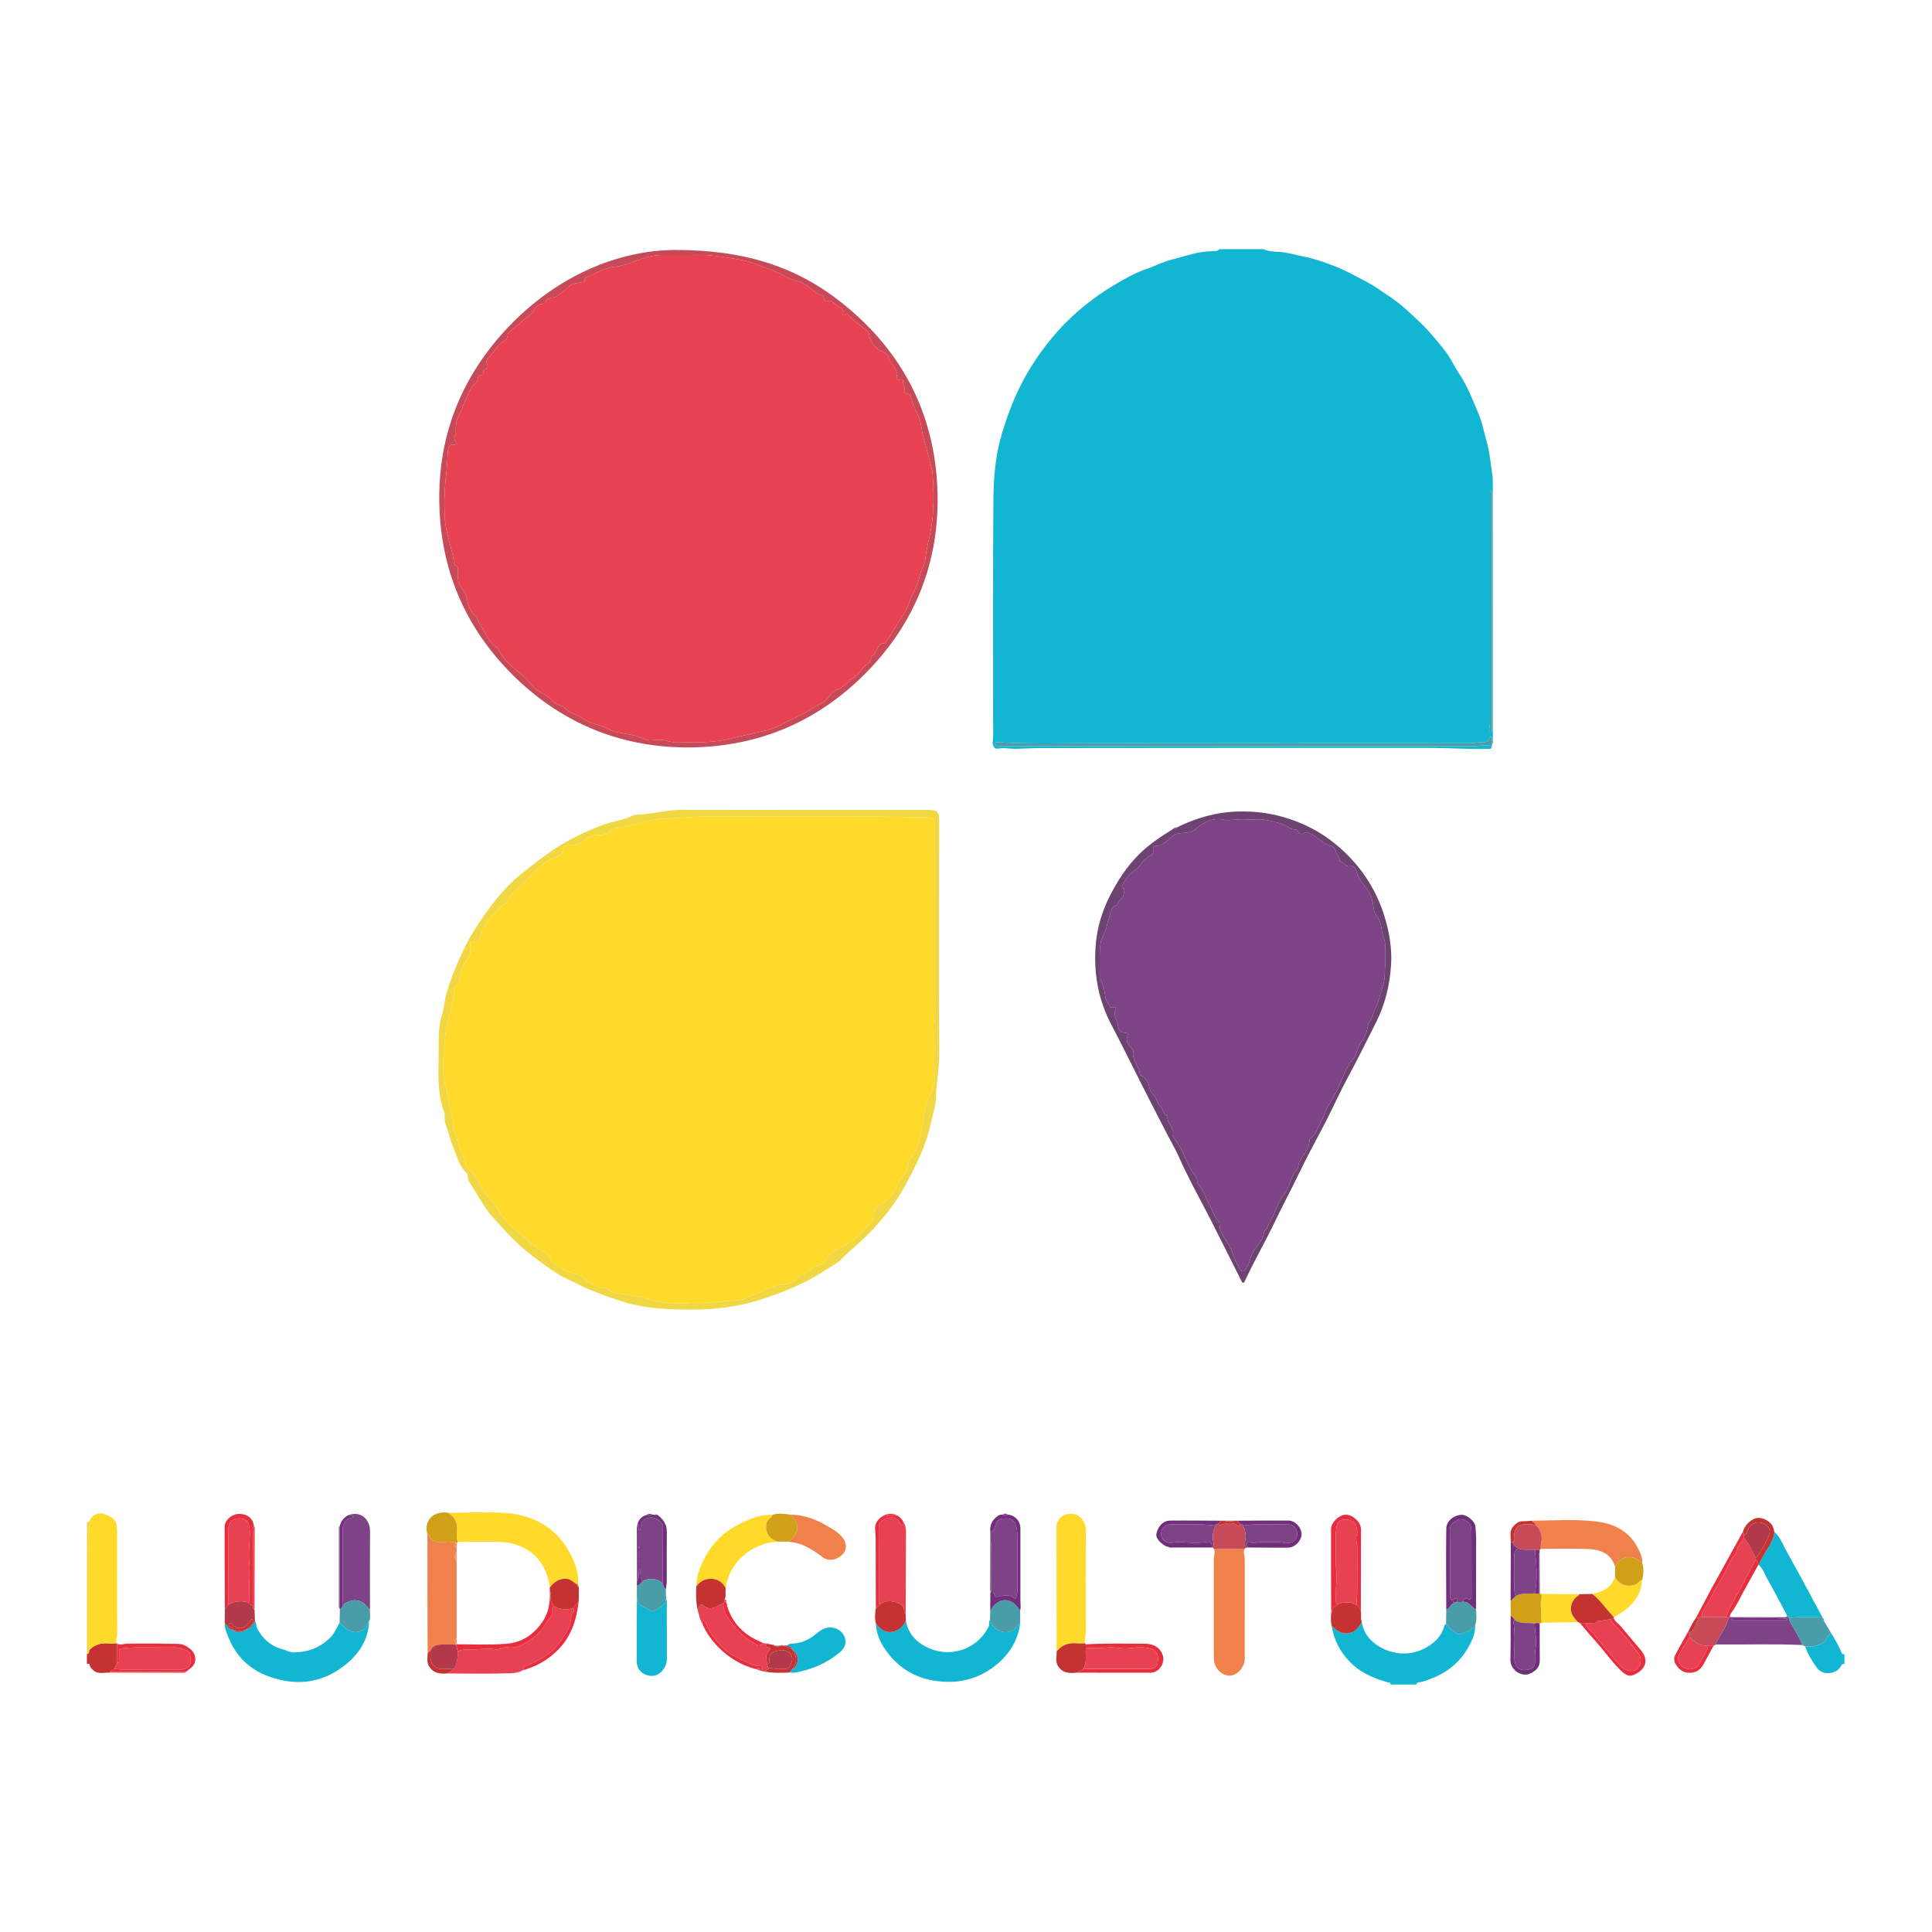 <?xml version="1.0" encoding="utf-8"?>
<!-- Generator: Adobe Illustrator 17.0.0, SVG Export Plug-In . SVG Version: 6.00 Build 0)  -->
<!DOCTYPE svg PUBLIC "-//W3C//DTD SVG 1.1//EN" "http://www.w3.org/Graphics/SVG/1.1/DTD/svg11.dtd">
<svg version="1.1" id="Capa_1" xmlns="http://www.w3.org/2000/svg" xmlns:xlink="http://www.w3.org/1999/xlink" x="0px" y="0px"
	 width="400px" height="400px" viewBox="0 0 400 400" enable-background="new 0 0 400 400" xml:space="preserve">
<g>
	<path fill="#12B5D2" d="M308.857,154.504c-0.017,0.718-0.552,0.523-0.957,0.535c-3.801,0.115-7.595-0.186-11.394-0.186
		c-27.045-0.001-54.09-0.013-81.135,0.029c-1.738,0.003-3.486,0.132-5.231,0.154c-1.162,0.015-2.298-0.287-3.496-0.039
		c-0.815,0.169-1.189-0.707-1.116-1.358c0.195-1.716,0.079-3.426,0.082-5.136c0.02-15.089-0.06-30.178,0.067-45.265
		c0.038-4.56,0.442-9.121,1.794-13.564c1.05-3.45,2.274-6.804,3.908-10.012c2.042-4.008,4.595-7.702,7.568-11.041
		c1.778-1.997,3.746-3.87,5.884-5.557c1.757-1.386,3.569-2.685,5.472-3.814c2.213-1.313,4.417-2.665,6.912-3.501
		c1.82-0.61,3.548-1.552,5.42-2.016c2.736-0.678,5.406-1.714,8.285-1.713c0.561,0,1.134,0.026,1.572-0.431c3.032,0,6.065,0,9.097,0
		c1.046,0.469,2.195,0.508,3.287,0.573c1.693,0.101,3.277,0.612,4.911,0.93c2.132,0.415,4.18,1.104,6.197,1.883
		c1.892,0.73,3.698,1.643,5.487,2.601c1.204,0.645,2.421,1.254,3.556,2.021c2.143,1.449,4.33,2.818,6.243,4.6
		c1.667,1.553,3.401,3.052,4.871,4.779c1.678,1.971,3.454,3.875,4.674,6.227c0.607,1.17,1.391,2.27,2.068,3.423
		c1.279,2.178,2.164,4.53,3.149,6.834c0.862,2.018,1.26,4.197,1.852,6.308c0.609,2.171,0.745,4.4,1.107,6.6
		c0.065,0.395,0.077,0.801,0.078,1.202c0.01,17.856,0.016,35.711,0.015,53.567c0,0.32,0.127,0.678-0.163,0.956
		c-0.009-0.337-0.009-0.674-0.03-1.01c-0.012-0.187,0.068-0.448-0.191-0.514c-0.25-0.063-0.349,0.153-0.398,0.352
		c-0.128,0.513-0.539,0.748-0.973,0.73c-1.017-0.043-2.001,0.228-3.008,0.228c-25.874,0-51.747,0.019-77.621-0.011
		c-6.718-0.008-13.44,0.217-20.155-0.187c-0.249-0.015-0.505-0.017-0.517,0.311c-0.01,0.272,0.151,0.427,0.441,0.433
		c0.829,0.017,1.658,0.057,2.486,0.058c10.242,0.004,20.483,0.003,30.725,0.002c21.831-0.001,43.662-0.004,65.493-0.002
		C306.402,154.485,307.632,154.03,308.857,154.504z M308.686,101.544c-0.323,0.425-0.202,0.835-0.202,1.205
		c-0.006,15.485-0.003,30.971-0.005,46.456c0,0.436-0.001,0.877-0.065,1.306c-0.049,0.328-0.234,0.648,0.04,0.949
		c0.054,0.059,0.208,0.114,0.254,0.082c0.339-0.241,0.136-0.611,0.193-0.922c0.006-0.033,0.001-0.067,0.001-0.101
		c0.002-15.957,0.004-31.913,0.001-47.87C308.903,102.308,308.995,101.933,308.686,101.544z"/>
	<path fill="#12B5D2" d="M281.96,335.829c0.194,1.425,0.809,2.64,1.813,3.668c2.807,2.872,7.567,3.771,11.278,1.729
		c1.862-1.025,3.351-2.321,3.931-4.454c0.061-0.223,0.171-0.44,0.401-0.556c0.407,0.44,0.757,0.962,1.237,1.299
		c0.545,0.384,1.374,0.996,1.784,0.82c1.073-0.461,2.361-0.729,3.018-1.9c0.068,1.703-0.617,3.201-1.416,4.616
		c-1.67,2.955-4.165,5.066-7.285,6.324c-0.953,0.384-1.954,0.826-3.018,0.949c-0.27,0.031-0.461,0.106-0.376,0.433
		c-1.819,0-3.639,0-5.458,0c0.098-0.523-0.322-0.376-0.578-0.453c-2.538-0.761-4.994-1.696-7.019-3.483
		c-2.502-2.208-4.05-4.953-4.572-8.259c0.246,0.226,0.495,0.446,0.735,0.676c1.003,0.96,2.467,1.224,3.691,0.609
		C280.985,337.418,281.464,336.608,281.96,335.829z"/>
	<path fill="#12B5D2" d="M381.872,344.514c-0.353-0.086-0.532,0.066-0.695,0.389c-0.864,1.713-3.759,2.119-4.996,0.422
		c-0.995-1.364-1.874-2.826-2.445-4.439c0.572-0.005,1.163,0.078,1.713-0.035c1-0.207,2.088-0.482,2.602-1.419
		c0.29-0.528,0.639-0.965,0.999-1.418c0.833,1.264,1.516,2.611,2.157,3.976c0.158,0.337,0.228,0.613,0.665,0.502
		C381.872,343.166,381.872,343.84,381.872,344.514z"/>
	<path fill="#C43232" d="M22.634,346.306c-1.185-0.06-2.464,0.435-3.474-0.643c-0.252-0.269-0.524-0.488-0.576-0.884
		c-0.05-0.38-0.312-0.365-0.594-0.265c0-0.674,0-1.348,0-2.022c0.421-0.145,0.503-0.473,0.47-0.865
		c1.119-1.112,2.462-1.537,4.026-1.378c0.565,0.057,1.142-0.01,1.714-0.02c0.035,0.018,0.052,0.046,0.049,0.086
		c0.005,1.332,0.011,2.664,0.017,3.996c-0.198,0.403-0.397,0.806-0.595,1.209c-0.307,0.167-0.675,0.251-0.83,0.621
		C22.772,346.196,22.703,346.251,22.634,346.306z"/>
	<path fill="#F1D744" d="M18.46,341.628c0.033,0.391-0.05,0.72-0.47,0.865c0-9.097,0-18.194,0-27.291
		c0.259,0.031,0.353-0.223,0.542-0.313c0.188,0.713-0.159,1.382-0.156,2.092c0.03,7.746,0.018,15.492,0.022,23.238
		C18.398,340.687,18.439,341.158,18.46,341.628z"/>
	<path fill="#F1D744" d="M90.8,219.658c0.029-2.516-0.103-5.04,0.24-7.545c0.081-0.592,0.209-1.187,0.399-1.752
		c0.546-1.623,0.578-3.357,1.071-4.979c0.899-2.96,2.076-5.811,3.408-8.615c1.606-3.381,3.651-6.472,5.901-9.417
		c1.956-2.56,4.137-4.925,6.74-6.919c1.799-1.378,3.565-2.813,5.424-4.104c3.276-2.276,6.846-3.993,10.573-5.44
		c2.084-0.809,4.337-0.998,6.345-1.989c0.632-0.312,1.326-0.249,1.976-0.293c2.761-0.187,5.439-0.952,8.238-0.943
		c17.065,0.049,34.13,0.024,51.195,0.025c1.677,0,2.14,0.455,2.139,2.115c-0.01,16.155-0.078,32.31,0.015,48.464
		c0.018,3.103-0.658,6.11-0.696,9.195c-0.019,1.534-0.622,3.058-0.933,4.592c-0.606,2.988-1.649,5.85-2.947,8.573
		c-1.317,2.762-2.727,5.499-4.46,8.055c-2.104,3.105-4.546,5.873-7.311,8.413c-1.399,1.285-2.884,2.487-4.196,3.87
		c-0.138,0.145-0.289,0.287-0.459,0.39c-2.22,1.353-4.363,2.861-6.685,4.007c-3.472,1.712-7.083,3.094-10.836,4.155
		c-6.104,1.726-12.327,1.836-18.538,1.454c-2.869-0.176-5.79-0.653-8.628-1.533c-2.223-0.689-4.364-1.513-6.523-2.353
		c-1.656-0.645-3.163-1.543-4.768-2.259c-2.251-1.005-4.127-2.566-6.121-3.962c-1.583-1.109-3.036-2.358-4.444-3.665
		c-1.782-1.655-3.346-3.528-4.986-5.314c-1.316-1.433-2.262-3.211-3.334-4.861c-0.453-0.697-0.799-1.461-1.317-2.124
		c-0.289-0.37-0.408-0.836-0.418-1.316c-0.005-0.235,0.003-0.474-0.198-0.653c-1.571-1.4-2.01-3.42-2.766-5.24
		c-0.701-1.687-1.116-3.49-1.719-5.22c-0.266-0.763,0.028-1.571-0.241-2.287C90.659,226.766,90.739,223.214,90.8,219.658z
		 M193.462,190.619c0-6.669-0.006-13.339,0.008-20.008c0.002-0.815-0.14-1.369-1.137-1.377c-2.922-0.024-5.848-0.117-8.766-0.144
		c-12.462-0.113-24.926-0.07-37.389-0.024c-1.828,0.007-3.669,0.122-5.493,0.264c-1.353,0.105-2.709,0.115-4.059,0.228
		c-2.852,0.24-5.55,1.201-8.331,1.778c-0.7,0.146-1.48,0.121-2.046,0.724c-0.588,0.627-1.364,0.84-2.2,0.818
		c-1.157-0.031-2.267,0.315-3.081,1.027c-1.056,0.922-2.245,1.119-3.512,1.186c-0.597,0.032-0.947,0.343-0.958,0.827
		c-0.018,0.853-0.554,1.168-1.195,1.415c-2.436,0.939-4.317,2.567-5.984,4.544c-0.949,1.125-2.133,2.051-3.205,3.073
		c-0.336,0.32-0.712,0.596-0.837,1.104c-0.125,0.505-0.516,0.834-0.914,1.167c-2.236,1.876-4.216,3.941-4.946,6.906
		c-0.116,0.473-0.354,0.858-0.993,0.764c-1.083-0.159-1.2,0.05-1.05,1.188c0.134,1.021-0.069,2.025-0.79,2.805
		c-0.694,0.752-0.984,1.636-1.182,2.604c-0.209,1.024-0.152,2.174-1.196,2.87c-0.13,0.087-0.191,0.358-0.194,0.545
		c-0.05,2.769-1.133,5.346-1.608,8.039c-0.318,1.807-0.457,3.604-0.591,5.401c-0.157,2.096-0.152,4.222,0.383,6.289
		c0.393,1.519,0.531,3.083,0.907,4.609c0.261,1.062,0.597,2.142,0.667,3.232c0.096,1.498,0.721,2.843,1.085,4.252
		c0.403,1.56,1.413,2.944,1.602,4.61c0.02,0.178,0.16,0.385,0.305,0.5c1.355,1.068,2.181,2.517,2.972,4.003
		c0.313,0.588,0.638,1.163,1.057,1.705c0.84,1.085,1.864,2.033,2.534,3.243c0.779,1.408,1.95,2.469,3.055,3.593
		c1.012,1.031,2.359,1.665,3.287,2.797c0.542,0.661,1.294,1.038,1.999,1.498c0.935,0.61,2.15,0.997,2.397,2.365
		c0.084,0.467,0.578,0.65,0.985,0.792c0.589,0.206,1.081,0.52,1.48,0.996c0.224,0.267,0.519,0.357,0.866,0.443
		c1.326,0.326,2.724,0.56,3.741,1.574c0.973,0.97,2.174,1.415,3.447,1.766c0.451,0.124,1.03-0.083,1.351,0.297
		c0.773,0.914,1.863,0.79,2.853,0.985c2.031,0.401,4.152,0.531,6.08,1.215c2.101,0.745,4.218,0.715,6.332,0.752
		c1.083,0.019,2.205-0.172,3.308-0.129c2.391,0.094,4.754-0.238,7.12-0.455c0.841-0.077,1.778-0.052,2.514-0.383
		c0.912-0.411,1.831-0.789,2.774-1.107c1.396-0.47,2.599-1.378,4.089-1.661c1.535-0.292,3.291-0.182,4.249-1.845
		c0.016-0.027,0.047-0.056,0.077-0.063c1.398-0.356,2.435-1.371,3.674-2.019c0.816-0.426,1.88-0.609,2.26-1.564
		c0.493-1.238,1.58-1.679,2.61-2.209c1.915-0.985,3.707-2.128,5.064-3.832c0.359-0.452,0.695-0.887,1.197-1.196
		c0.42-0.259,0.589-0.66,0.61-1.192c0.053-1.322,0.591-2.369,1.863-2.968c0.415-0.196,0.767-0.535,1.132-0.829
		c1.541-1.244,1.908-3.263,3.115-4.741c0.679-0.83,1.123-1.821,1.225-2.937c0.026-0.282,0.206-0.58,0.388-0.813
		c1.944-2.486,2.211-5.521,2.766-8.455c0.279-1.474,0.408-2.949,1.147-4.336c0.751-1.408,1.225-2.926,1.112-4.625
		c-0.202-3.015,0.118-6.045-0.196-9.071c-0.133-1.284,0.154-2.607,0.158-3.912C193.473,203.217,193.462,196.918,193.462,190.619z"/>
	<path fill="#C64A58" d="M139.668,51.751c14.613-0.027,25.303,3.55,34.559,10.892c12.909,10.241,19.706,23.801,19.894,40.252
		c0.161,14.093-4.92,26.407-14.878,36.464c-9.928,10.026-22.1,15.219-36.201,15.382c-13.93,0.162-26.15-4.687-36.168-14.3
		c-9.792-9.396-15.236-21.069-15.87-34.732c-0.679-14.654,4.183-27.421,14.233-37.987C115.275,57.171,127.785,51.868,139.668,51.751
		z M143.029,153.683c2.553,0.036,5.099-0.052,7.602-0.614c2.377-0.534,4.733-1.165,7.12-1.639c1.561-0.31,3.044-0.877,4.397-1.599
		c1.912-1.021,3.939-1.817,5.775-3.001c1.307-0.843,2.863-1.339,3.79-2.681c0.44-0.638,0.938-1.182,1.661-1.372
		c0.949-0.25,1.503-0.954,2.148-1.572c0.194-0.186,0.361-0.454,0.594-0.539c1.373-0.507,1.961-1.854,2.944-2.77
		c0.544-0.507,1.523-0.952,1.257-2.039c0.666-0.117,0.828-0.709,1.101-1.185c0.384-0.673,0.576-1.501,1.628-1.501
		c0.293,0,0.522-0.392,0.702-0.683c1.22-1.971,2.447-3.937,3.656-5.914c0.26-0.426,0.53-0.869,0.671-1.341
		c0.617-2.072,1.942-3.854,2.349-6.022c0.228-1.214,1.055-2.225,1.176-3.55c0.187-2.057,0.804-4.071,1.158-6.097
		c0.68-3.897,0.58-7.879,0.302-11.836c-0.007-0.099-0.028-0.199-0.053-0.296c-0.586-2.243-1.115-4.503-1.785-6.721
		c-0.333-1.103-0.385-2.24-0.661-3.339c-0.43-1.708-1.546-3.158-1.87-4.912c-0.099-0.537-0.368-0.929-0.982-0.982
		c-0.309-0.026-0.576-0.277-0.465-0.538c0.303-0.716-0.369-1.256-0.264-1.926c0.038-0.243-0.17-0.548-0.402-0.484
		c-1.136,0.311-1.054-0.248-0.825-1.026c0.055-0.188-0.11-0.442-0.178-0.664c-0.302-0.987-1.25-1.63-1.518-2.576
		c-0.253-0.896-0.825-1.285-1.55-1.553c-1.098-0.405-1.61-1.307-2.211-2.207c-0.436-0.654-0.133-1.535-0.846-2.074
		c-1.212-0.916-2.415-1.848-3.504-2.917c-0.271-0.266-0.501-0.807-1.04-0.278c-0.168,0.165-0.468-0.003-0.386-0.231
		c0.305-0.853-0.375-1.26-0.851-1.495c-0.739-0.364-1.555-1.4-1.934-1.256c-1.323,0.503-1.058-0.454-1.263-1.034
		c-0.009-0.024-0.053-0.044-0.085-0.051c-2.052-0.452-3.159-2.527-5.301-2.952c-1.909-0.379-3.484-1.728-5.366-2.334
		c-2.294-0.738-4.454-1.868-6.892-2.189c-2.586-0.34-5.139-0.93-7.77-0.906c-2.661,0.024-5.322,0.013-7.984,0.01
		c-1.902-0.002-3.66,0.586-5.423,1.227c-1.317,0.479-2.668,0.999-4.043,1.152c-1.877,0.21-3.525,0.906-5.108,1.808
		c-0.522,0.297-1.618,0.102-1.4,1.287c0.024,0.129-0.344,0.087-0.526,0.129c-0.903,0.207-1.875,0.132-2.661,0.815
		c-0.866,0.753-1.687,1.555-2.698,2.156c-0.607,0.361-1.304,0.144-1.902,0.607c-0.375,0.29-0.401,0.895-1.055,0.956
		c-0.801,0.075-1.396,0.615-1.762,1.345c-0.234,0.466-0.592,0.782-0.998,1.102c-1.335,1.054-2.631,2.159-3.935,3.253
		c-0.204,0.171-0.442,0.36-0.431,0.655c0.029,0.765-0.5,1.134-1.029,1.497c-1.267,0.869-1.932,2.286-3.031,3.318
		c-0.408,0.383-0.401,1.004-0.128,1.649c0.285,0.675-1.036,0.568-0.895,1.331c0.006,0.032-0.004,0.067-0.004,0.101
		c0.002,0.279-0.127,0.431-0.412,0.47c-0.539,0.074-0.693,0.507-0.765,0.941c-0.054,0.324-0.169,0.592-0.419,0.773
		c-1.317,0.953-1.457,2.585-2.237,3.847c-0.442,0.714-0.551,1.608-0.963,2.291c-0.757,1.254-0.951,2.546-0.866,3.944
		c0.012,0.195,0.026,0.462-0.084,0.58c-0.414,0.443-0.25,0.799-0.011,1.263c0.208,0.405,0.359,0.905-0.541,0.787
		c-0.53-0.07-0.911,0.355-0.982,1.024c-0.156,1.475-0.113,2.952-0.304,4.441c-0.408,3.178-0.557,6.383-0.376,9.633
		c0.186,3.322,1.58,6.312,1.933,9.546c0.012,0.113,0.111,0.282,0.204,0.31c0.738,0.219,0.588,0.818,0.572,1.335
		c-0.029,0.946-0.066,1.975,0.398,2.744c0.536,0.888,1.234,1.612,1.457,2.723c0.283,1.413,0.617,2.889,1.987,3.78
		c0.115,0.075,0.145,0.297,0.19,0.457c0.229,0.813,0.759,1.468,1.175,2.175c0.821,1.393,1.447,2.954,2.956,3.823
		c0.05,0.029,0.071,0.112,0.099,0.172c1.105,2.355,3.104,3.897,5.025,5.506c0.332,0.278,0.65,0.55,0.951,0.872
		c0.88,0.941,1.609,2.055,2.808,2.665c0.955,0.486,1.816,1.026,2.572,1.869c0.688,0.767,1.906,0.807,2.778,1.68
		c0.908,0.909,2.478,1.157,3.608,1.994c1.471,1.089,3.363,1.13,4.949,2.011c2.09,1.162,4.619,0.925,6.83,1.828
		c0.722,0.295,1.475,0.687,2.311,0.611c1.118-0.102,2.174-0.224,3.333,0.149C139.749,153.92,141.417,153.675,143.029,153.683z"/>
	<path fill="#6C4371" d="M243.602,171.338c4.056-2.021,8.306-3.229,12.875-3.327c3.053-0.066,6.028,0.259,8.965,1.077
		c4.13,1.15,7.885,3.033,11.179,5.768c4.801,3.987,8.212,8.954,10.042,14.933c0.99,3.234,1.556,6.573,1.344,9.965
		c-0.261,4.177-1.23,8.202-3.132,11.962c-1.988,3.93-3.934,7.88-6.032,11.756c-1.464,2.704-2.71,5.526-4.11,8.267
		c-1.853,3.627-3.861,7.178-5.618,10.85c-1.659,3.467-3.482,6.847-5.144,10.312c-1.475,3.074-3.117,6.068-4.673,9.104
		c-0.543,1.06-1.054,2.138-1.568,3.213c-0.091,0.19-0.177,0.404-0.399,0.367c-0.116-0.019-0.224-0.218-0.294-0.357
		c-2.113-4.198-4.199-8.409-6.334-12.595c-1.812-3.553-3.756-7.04-5.487-10.632c-0.713-1.48-1.349-3.048-2.125-4.463
		c-1.748-3.19-3.338-6.457-5.025-9.676c-1.199-2.288-2.33-4.611-3.497-6.915c-1.467-2.896-2.901-5.81-4.42-8.678
		c-2.881-5.438-3.851-11.273-3.228-17.302c0.326-3.155,1.264-6.249,2.705-9.158c1.648-3.329,3.629-6.388,6.286-9.009
		c2.066-2.037,4.455-3.616,6.9-5.13C243.108,171.636,243.483,171.792,243.602,171.338z M286.759,195.451
		c0.025-0.801-0.41-1.509-0.567-2.271c-0.262-1.271-0.321-2.689-1.275-3.724c-0.384-0.416-0.422-0.849-0.498-1.358
		c-0.18-1.202-0.35-2.392-1.043-3.486c-0.887-1.399-2.198-2.548-2.567-4.272c-0.132-0.617-0.487-1.148-1.266-0.988
		c-1.018,0.209-1.342-1.035-2.248-1.038c0.276-0.837-0.589-1.276-0.688-1.929c-0.107-0.708-0.579-1.088-1.043-1.217
		c-1.612-0.448-2.656-1.771-4.086-2.493c-0.525-0.266-0.903-0.52-1.449-0.188c-0.526,0.319-0.956,0.201-1.298-0.306
		c-0.11-0.163-0.269-0.438-0.386-0.428c-1.062,0.089-1.735-0.752-2.594-1.035c-1.758-0.579-3.573-1.106-5.473-1.085
		c-0.493,0.005-0.974,0.081-1.483,0.046c-1.191-0.082-2.399-0.049-3.59,0.056c-0.607,0.053-1.181,0.118-1.787-0.015
		c-2.344-0.515-4.33,0.563-5.917,1.954c-0.801,0.703-1.38,0.663-2.202,0.755c-0.901,0.101-1.857,0.042-2.661,0.758
		c-1.005,0.895-1.943,1.978-3.501,1.977c-0.403,0-0.441,0.472-0.397,0.811c0.082,0.632-0.156,1.029-0.762,1.224
		c-0.267,0.086-0.389,0.39-0.596,0.512c-0.987,0.581-1.305,1.764-2.302,2.373c-1.17,0.715-2.003,1.818-2.606,3.067
		c-0.115,0.238-0.312,0.536,0.003,0.718c0.573,0.332,0.188,0.735,0.178,1.135c-0.025,1.043-1.208,1.389-1.346,2.345
		c-1.499,0.464-1.385,1.909-1.797,3.015c-0.286,0.768-0.329,1.64-0.683,2.366c-0.584,1.196-1.112,2.341-1.039,3.74
		c0.096,1.866,0.021,3.74,0.031,5.61c0.002,0.297-0.001,0.624,0.115,0.886c0.492,1.106,0.817,2.244,0.907,3.457
		c0.057,0.764,0.658,1.302,0.952,1.975c0.147,0.337,0.575,0.2,0.914,0.131c0.259-0.053,0.402,0.213,0.309,0.387
		c-0.709,1.338,0.452,2.423,0.495,3.67c0.021,0.611,0.579,1.25,1.343,1.237c0.659-0.011,0.702,0.347,0.56,0.75
		c-0.336,0.95,0.061,1.607,0.702,2.237c0.311,0.305,0.631,0.72,0.51,1.151c-0.168,0.598,0.124,1.048,0.29,1.54
		c0.315,0.939,0.983,1.739,1.069,2.775c0.022,0.266,0.21,0.482,0.512,0.564c0.38,0.102,0.555,0.43,0.804,0.705
		c0.805,0.888,0.508,2.294,1.462,3.064c0.784,0.633,0.657,1.739,1.5,2.433c0.569,0.468,0.441,1.705,1.486,2.006
		c-0.28,1.504,1.511,2.46,1.073,4.025c-0.042,0.149,0.245,0.374,0.346,0.58c0.411,0.839,1.06,1.524,1.447,2.387
		c0.713,1.59,1.438,3.185,2.309,4.691c0.387,0.669,1.125,1.126,0.941,2.061c-0.024,0.122,0.132,0.301,0.239,0.424
		c1.023,1.17,1.453,2.667,2.193,3.992c0.662,1.185,1.008,2.543,1.932,3.59c0.164,0.186,0.255,0.387,0.256,0.637
		c0.005,1.147,0.492,2.089,1.127,3.025c0.631,0.93,1.281,1.925,1.57,2.988c0.313,1.148,0.933,2.097,1.438,3.12
		c0.43,0.872,0.926,0.883,1.419,0.018c0.376-0.66,0.687-1.385,0.874-2.119c0.525-2.061,2.618-3.307,2.82-5.522
		c0.005-0.055,0.077-0.108,0.125-0.155c0.604-0.599,0.812-1.431,1.242-2.134c0.953-1.557,1.302-3.411,2.422-4.921
		c0.352-0.475,0.747-0.986,1.019-1.578c0.593-1.294,0.845-2.755,1.839-3.87c0.251-0.281,0.428-0.712,0.455-1.087
		c0.037-0.509,0.31-0.836,0.535-1.246c0.66-1.202,1.743-2.227,1.721-3.744c-0.004-0.253,0.091-0.457,0.303-0.603
		c1.136-0.783,1.412-2.148,2.035-3.243c0.679-1.194,0.971-2.581,1.783-3.785c1.701-2.523,2.606-5.474,4.037-8.157
		c0.326-0.611,0.845-0.967,1.17-1.542c0.563-0.995,0.685-2.166,1.364-3.092c0.823-1.122,1.354-2.353,1.467-3.754
		c0.012-0.153,0.102-0.329,0.21-0.442c0.763-0.79,0.815-1.912,1.297-2.845c0.778-1.506,1.05-3.267,1.618-4.891
		c0.195-0.557,0.278-1.089,0.297-1.665C286.742,199.946,286.969,197.704,286.759,195.451z"/>
	<path fill="#12B5D2" d="M76.425,335.607c-0.141,3.656-1.896,6.539-4.588,8.798c-4.844,4.066-10.331,4.812-16.235,2.662
		c-3.928-1.431-6.706-4.118-8.26-7.975c-0.384-0.954-0.892-1.95-0.821-3.06c0.529,0.47,0.743,1.296,1.59,1.408
		c0.886,0.608,1.991,0.613,2.844,0.014c0.132-0.07,0.263-0.14,0.395-0.21c0.492-0.177,0.792-0.554,1.032-0.993
		c0.25-0.133,0.287-0.404,0.403-0.623c0.333,0.45,0.23,1.047,0.463,1.505c1.119,2.2,2.866,3.699,5.263,4.332
		c0.769,0.203,1.456,0.642,2.302,0.645c2.806,0.008,5.245-0.918,7.308-2.794c1.002-0.911,1.525-2.171,2.184-3.325
		c0.346,0.311,0.705,0.609,1.036,0.936c1.282,1.265,2.971,1.304,4.326,0.148C76.144,336.667,76.058,336.033,76.425,335.607z"/>
	<path fill="#12B5D2" d="M211.222,336.026c-0.437,3.503-2.152,6.324-4.808,8.54c-3.831,3.197-8.315,4.198-13.173,3.37
		c-4.272-0.728-7.665-3.005-10.065-6.582c-1.038-1.547-1.79-3.322-1.834-5.277c1.808,2.937,5.143,2.033,6.215-0.542
		c0.477,2.934,2.449,4.735,4.961,5.781c4.593,1.913,9.852,0.039,12.151-4.485c0.239-0.471-0.075-1.023,0.29-1.45
		c0.852,2.734,4.27,3.554,5.815,1.04C210.875,336.259,211.071,336.156,211.222,336.026z"/>
	<path fill="#FFDA2B" d="M92.782,313.209c3.932-0.008,7.881-0.248,11.792,0.032c5.709,0.408,10.418,2.862,13.283,8.043
		c1.157,2.093,2.055,4.351,1.82,6.86c-0.83-0.356-1.37-1.192-2.401-1.26c-1.563-0.104-2.577,0.688-3.46,1.806
		c0.01-0.716-0.24-1.377-0.419-2.056c-1.254-4.767-5.358-7.12-9.338-7.359c-3.082-0.185-6.184-0.035-9.277-0.033
		c-0.359-0.795-0.196-1.641-0.147-2.447C94.731,315.193,94.111,314.036,92.782,313.209z"/>
	<path fill="#F0814A" d="M257.69,320.678c-0.391,0.691,0.022,1.374,0.022,2.062c-0.001,6.902,0.012,13.804-0.007,20.705
		c-0.005,1.82-1.676,3.557-3.249,3.477c-1.685-0.085-3.132-1.711-3.143-3.583c-0.017-2.895-0.005-5.791-0.005-8.686
		c0-3.905,0.014-7.811-0.009-11.716c-0.005-0.755,0.366-1.504,0.032-2.261C253.451,320.677,255.571,320.677,257.69,320.678z"/>
	<path fill="#FFDA2B" d="M218.762,341.973c-0.011-8.692-0.026-17.384-0.029-26.076c0-0.878,0.883-2.008,1.72-2.283
		c1.447-0.476,2.789-0.137,3.611,0.973c0.458,0.618,0.748,1.279,0.744,2.124c-0.039,6.974-0.037,13.949-0.006,20.923
		c0.004,0.878-0.244,1.726-0.173,2.599c-0.504,0.009-1.014,0.07-1.511,0.018C221.359,340.071,219.844,340.462,218.762,341.973z"/>
	<path fill="#FFDA2B" d="M18.46,341.628c-0.022-0.47-0.062-0.94-0.062-1.41c-0.004-7.746,0.008-15.492-0.022-23.238
		c-0.003-0.71,0.344-1.379,0.156-2.092c0.48-1.232,1.869-1.872,3.068-1.414c2.241,0.857,2.637,1.432,2.637,3.829
		c0,7.026-0.015,14.053,0.024,21.079c0.003,0.621-0.42,1.225-0.061,1.849c-0.572,0.01-1.149,0.077-1.714,0.02
		C20.922,340.091,19.579,340.515,18.46,341.628z"/>
	<path fill="#E84252" d="M108.364,345.747c-1.224,0.76-2.645,0.677-3.963,0.713c-3.93,0.107-7.864,0.02-11.798,0.009
		c0.328-0.318,0.975-0.271,1.029-0.901c0.47-0.132,0.68-0.444,0.795-0.921c0.221-0.913,0.439-1.819,0.357-2.768
		c0.727-0.27,1.47-0.464,2.255-0.402c1.832,0.146,3.662-0.323,5.496-0.004c0.887,0.154,1.637-0.545,2.551-0.409
		c1.993,0.298,3.607-0.771,5.076-1.812c1.195-0.846,2.242-2.049,2.998-3.308c0.453-0.753,1.372-1.469,1.088-2.619
		c-0.053-0.216,0.251-0.52,0.391-0.783c1.28,0.645,2.605,0.848,3.996,0.414c0.601,0.697-0.365,1.038-0.363,1.597
		c0.005,1.504-0.575,2.767-1.397,4.013c-0.908,1.377-1.769,2.753-3.153,3.714c-1.484,1.03-3.041,1.952-4.721,2.592
		C108.456,345.08,108.308,345.253,108.364,345.747z"/>
	<path fill="#F0814A" d="M88.541,342.302c-0.013-4.363-0.029-8.727-0.039-13.09c-0.008-3.861-0.008-7.721-0.012-11.581
		c0.127,0.099,0.311,0.172,0.373,0.302c0.54,1.121,1.452,1.387,2.627,1.349c0.902-0.029,1.845-0.25,2.727,0.179
		c0.073,0.348-0.221,0.817,0.332,1.006c-0.001,0.263-0.002,0.527-0.003,0.79c-0.523,0.68-0.52,1.36-0.001,2.04
		c0,5.317,0.001,10.635,0.001,15.952c-0.61,0.332-0.29,0.779-0.148,1.204l0.003,0.051c-1.062-0.017-2.132-0.12-3.184-0.023
		c-0.872,0.08-1.777,0.309-2.127,1.323C88.805,341.855,88.729,342.141,88.541,342.302z"/>
	<path fill="#F0814A" d="M317.157,314.847c4.502-0.029,9.028-0.389,13.497,0.183c3.547,0.454,6.672,2.004,8.405,5.408
		c0.482,0.946,1.042,1.947,0.933,3.105c-0.171-0.097-0.363-0.168-0.51-0.294c-1.987-1.695-4.21-0.723-5.103,1.092
		c-0.463-1.488-1.332-2.535-2.853-3.131c-1.101-0.432-2.213-0.507-3.328-0.528c-3.056-0.056-6.114-0.012-9.172-0.008
		c-0.08-0.467-0.023-0.912,0.087-1.379c0.303-1.279-0.317-3.085-1.138-3.495C317.928,315.289,317.346,315.237,317.157,314.847z"/>
	<path fill="#FFDA2B" d="M161.097,319.18c-5.525,0.183-10.354,4.57-10.828,9.729c-0.247-0.555-0.575-1.033-1.083-1.401
		c-1.295-0.939-3.589-1.014-5.024,0.938c0.012-2.239,0.846-4.239,1.877-6.155c1.62-3.011,4.022-5.253,7.071-6.776
		c2.147-1.073,4.357-1.983,6.835-1.883c-0.207,0.74-1.133,0.963-1.256,1.771C158.39,317.366,159.183,318.62,161.097,319.18z"/>
	<path fill="#12B5D2" d="M367.373,317.191c1.117,0.921,1.613,2.268,2.255,3.481c0.891,1.682,1.844,3.328,2.747,5.002
		c1.68,3.116,3.361,6.231,5.042,9.347c-0.508-0.17-1.025-0.226-1.564-0.214c-1.822,0.04-3.649-0.06-5.465,0.175
		c-0.13-0.105-0.26-0.21-0.391-0.315c-0.049-0.158-0.072-0.33-0.149-0.474c-1.3-2.434-2.569-4.887-3.931-7.287
		c-0.55-0.97-0.882-2.086-1.749-2.865c0.16-0.792,0.675-1.412,1.03-2.108C365.991,320.382,367.223,319.036,367.373,317.191z"/>
	<path fill="#7E4387" d="M71.926,313.767c2.771-1.125,4.695,0.818,4.683,3.238c-0.027,5.41-0.01,10.82-0.011,16.23
		c-0.15-0.127-0.338-0.229-0.446-0.385c-1.383-2.005-3.529-1.843-5.131-0.577c-0.021-0.435-0.06-0.87-0.061-1.306
		c-0.004-4.602,0.033-9.204-0.023-13.805c-0.018-1.479,0.302-2.575,1.91-2.92c0.114-0.025,0.249-0.112,0.203-0.325
		C72.723,313.645,72.302,313.843,71.926,313.767z"/>
	<path fill="#E84252" d="M186.99,315.005c0.446,0.655,0.597,1.37,0.592,2.167c-0.038,5.678-0.046,11.357-0.064,17.036
		c-0.301-0.183-0.306-0.481-0.33-0.788c-0.052-0.657-0.421-1.164-0.987-1.411c-1.362-0.595-2.745-0.818-4.055,0.177
		c-0.307-0.264-0.198-0.623-0.198-0.946c-0.006-4.976,0.007-9.952-0.015-14.928c-0.005-1.047,0.554-1.625,1.441-1.909
		c1.447-0.464,2.301-0.198,2.902,0.778c0.132,0.215,0.178,0.6,0.516,0.519C187.148,315.615,186.937,315.246,186.99,315.005z"/>
	<path fill="#12B5D2" d="M137.911,331.143c0.248,0.253,0.145,0.573,0.146,0.863c0.008,3.835-0.004,7.67,0.012,11.505
		c0.007,1.576-1.39,3.654-3.379,3.463c-1.586-0.152-2.843-1.238-2.857-2.988c-0.035-4.406,0.013-8.812,0.028-13.218
		c0.292,0.341,0.089,0.821,0.418,1.198c0.712,0.817,1.778,1.001,2.608,1.593c0.098,0.07,0.34,0.014,0.475-0.058
		C136.417,332.941,137.629,332.541,137.911,331.143z"/>
	<path fill="#7E4387" d="M205.047,329.738c-0.035-0.128-0.03-0.237,0.128-0.274c0.001-3.144,0.005-6.288-0.001-9.432
		c-0.001-0.326,0.093-0.673-0.135-0.971c0-0.618,0-1.237-0.001-1.855c0.58-0.236,0.806-0.684,0.996-1.278
		c0.216-0.675,0.551-1.478,1.421-1.507c0.943-0.032,1.974-0.321,2.628,0.87c0.483,0.881,0.524,1.79,0.536,2.695
		c0.049,3.733,0.014,7.467,0.028,11.2c0.002,0.48-0.105,0.929-0.201,1.387c-0.093,0.443-0.372,0.488-0.647,0.228
		c-0.813-0.77-1.802-0.444-2.688-0.37c-0.564,0.047-1.063,0.582-1.26-0.426C205.791,329.687,205.341,329.77,205.047,329.738z"/>
	<path fill="#7E4387" d="M369.998,334.666c0.13,0.105,0.26,0.21,0.391,0.316c0.045,0.666,0.461,1.171,0.768,1.716
		c0.718,1.275,1.483,2.523,2.032,3.886c-5.994-0.263-11.99-0.065-17.985-0.111c-0.025-0.255,0.146-0.424,0.254-0.629
		c0.825-1.583,1.946-3.018,2.408-4.783c0.059-0.073,0.117-0.145,0.176-0.218c0.062-0.002,0.122-0.013,0.18-0.034
		c3.703,0.007,7.406,0.014,11.109,0.018C369.562,334.827,369.806,334.846,369.998,334.666z M358.606,335.051
		c0,0.141-0.001,0.281-0.001,0.422c3.795,0,7.589,0,11.384,0c0-0.119,0.001-0.239,0.001-0.358
		C366.195,334.935,362.401,335.009,358.606,335.051z"/>
	<path fill="#E84252" d="M145.442,336.213c-0.615-1-0.779-2.151-1.092-3.253c0.5-0.011,0.511-1.206,1.284-0.539
		c1.019,0.879,2.022,0.604,3.05,0.014c0.345-0.198,0.734-0.319,1.103-0.476c-0.09,1.043,0.293,2.046,0.807,2.822
		c1.565,2.36,3.488,4.419,6.064,5.74c0.506,0.259,0.955,0.115,1.219-0.432c0.447,0.327,1.051,0.006,1.49,0.364
		c-0.267,0.09-0.712-0.111-0.784,0.254c-0.094,0.471,0.385,0.297,0.628,0.382c0.383,0.135,0.352,0.437,0.128,0.612
		c-1.026,0.801-0.636,1.828-0.508,2.819c0.036,0.302,0.123,0.583,0.326,0.819c0.021,0.445-0.673,0.3-0.629,0.764
		c-0.738-0.043-1.417-0.309-2.101-0.557c0.268-0.006,0.541,0.017,0.803-0.027c0.204-0.035,0.508,0.271,0.596-0.085
		c0.08-0.324-0.199-0.494-0.49-0.495c-0.795-0.002-1.479-0.2-2.227-0.561c-1.117-0.539-2.245-1.072-3.34-1.651
		c-1.404-0.742-2.463-1.937-3.489-3.109c-0.873-0.996-1.53-2.174-2.109-3.376c-0.092-0.19,0.044-0.519-0.269-0.573
		C145.494,335.6,145.605,336.037,145.442,336.213z"/>
	<path fill="#7E4387" d="M131.879,327.323c-0.016-3.615-0.04-7.231-0.037-10.846c0-0.421,0.153-0.842,0.235-1.263
		c0.326,0.517-0.101,1.183,0.289,1.706c0.094-0.059,0.182-0.084,0.19-0.125c0.034-0.162,0.047-0.329,0.061-0.495
		c0.118-1.41,0.595-1.896,1.948-2.1c1.252-0.188,2.704,1.029,2.697,1.82c-0.033,3.933-0.049,7.865-0.071,11.798
		c-1.286-1.06-2.671-1.209-4.155-0.451c-0.612-0.659-0.271-1.612-0.608-2.53C131.935,325.758,132.585,326.673,131.879,327.323z
		 M132.402,320.355c-0.033-0.052-0.064-0.102-0.096-0.152c-0.028,0.052-0.079,0.105-0.078,0.156
		c0.001,0.052,0.054,0.102,0.084,0.153C132.342,320.461,132.372,320.409,132.402,320.355z M132.352,323.335
		c0.005-0.026,0.01-0.053,0.015-0.079c-0.037,0.007-0.073,0.014-0.11,0.021c0.01,0.024,0.013,0.055,0.031,0.069
		C132.299,323.355,132.33,323.34,132.352,323.335z"/>
	<path fill="#499DA9" d="M308.857,154.504c-1.225-0.474-2.455-0.019-3.682-0.019c-21.831-0.002-43.662,0.001-65.493,0.002
		c-10.242,0.001-20.483,0.002-30.725-0.002c-0.829,0-1.657-0.041-2.486-0.058c-0.29-0.006-0.451-0.162-0.441-0.433
		c0.012-0.329,0.268-0.326,0.517-0.311c6.715,0.404,13.437,0.179,20.155,0.187c25.874,0.03,51.747,0.011,77.621,0.011
		c1.007,0,1.991-0.271,3.008-0.228c0.434,0.018,0.845-0.217,0.973-0.73c0.049-0.199,0.149-0.415,0.398-0.352
		c0.258,0.065,0.179,0.326,0.191,0.514c0.021,0.336,0.021,0.673,0.03,1.01C308.9,154.23,308.879,154.367,308.857,154.504z"/>
	<path fill="#F0814A" d="M163.749,313.611c3.075,0.001,5.751,1.221,8.294,2.783c0.765,0.47,1.527,0.979,2.156,1.648
		c1.11,1.18,1.249,2.588,0.343,3.656c-1.076,1.267-3.048,1.655-4.229,0.7c-1.335-1.079-2.771-1.958-4.346-2.608
		c-0.892-0.368-1.858-0.479-2.812-0.608c1.409-0.993,2.569-2.297,1.555-4.293C164.458,314.391,164.032,314.063,163.749,313.611z"/>
	<path fill="#12B5D2" d="M162.925,340.667c0.323-0.263,0.703-0.376,1.109-0.382c2.082-0.031,3.794-1.002,5.287-2.295
		c2.173-1.882,4.758-0.992,5.528,0.894c0.488,1.196,0.12,2.327-1.036,3.276c-2.667,2.191-5.732,3.499-9.105,4.118
		c-0.422,0.077-0.87,0.01-1.305,0.01c0.119-0.132,0.238-0.264,0.356-0.395c1.758-1.124,1.919-3.2,0.209-4.448l0.014,0.012
		C163.855,340.893,163.341,340.845,162.925,340.667z"/>
	<path fill="#FFDA2B" d="M339.976,327.09c-0.14,2.743-1.544,4.771-3.659,6.368c-0.685,0.517-1.452,0.926-2.182,1.383
		c-0.268-0.299-0.538-0.596-0.804-0.897c-1.193-1.347-2.227-2.843-3.684-3.942c2.161-0.374,3.951-1.247,4.72-3.498
		c0.907,1.549,2.211,2.063,3.972,1.672C339.073,328.014,339.32,327.275,339.976,327.09z"/>
	<path fill="#FFDA2B" d="M326.666,335.826c-2.492,0.049-4.984,0.099-7.476,0.148c-0.231-1.293-0.104-2.603-0.192-3.9
		c-0.047-0.698,0.353-1.374,0.044-2.065c2.622,0.018,5.244,0.036,7.866,0.054c0.055,0.329-0.254,0.345-0.42,0.476
		c-1.149,0.906-1.595,2.487-0.959,3.777C325.803,334.871,326.281,335.326,326.666,335.826z"/>
	<path fill="#7E4387" d="M251.091,320.442c-0.075-0.017-0.149-0.034-0.224-0.051c0.13-0.88-0.242-1.299-1.128-1.138
		c-1.791,0.326-3.572,0.134-5.363,0.012c-0.69-0.047-1.397,0.183-2.093,0.164c-1.089-0.03-1.923-0.863-1.923-1.802
		c0-1.089,0.924-2.015,2.048-2.021c1.851-0.011,3.705,0.054,5.553-0.023c1.268-0.053,2.522,0.312,3.787,0.055
		c-0.514,1.156-0.837,2.335-0.538,3.618C251.302,319.649,251.276,320.061,251.091,320.442z"/>
	<path fill="#7E4387" d="M258.361,320.397c-0.143,0.014-0.286,0.029-0.429,0.043c-0.232-0.48-0.221-1.007-0.121-1.489
		c0.246-1.187-0.022-2.262-0.541-3.309c0.328,0.035,0.662,0.13,0.983,0.095c2.851-0.305,5.71-0.112,8.564-0.104
		c1.363,0.004,2.156,1.564,1.554,2.785c-0.419,0.849-1.385,1.258-2.657,0.996c-1.49-0.307-2.985-0.054-4.477-0.127
		c-0.644-0.032-1.318,0.234-1.991,0.136C258.02,319.245,258.019,319.238,258.361,320.397z"/>
	<path fill="#712E7A" d="M299.437,333.287c-0.013-5.62-0.085-11.24,0-16.858c0.022-1.466,1.519-2.721,3.161-2.801
		c1.013-0.049,2.818,1.211,2.89,2.594c0.041,0.795,0.134,1.594,0.133,2.395c-0.006,4.88-0.016,9.759-0.025,14.638
		c-0.918-0.453-1.382-1.635-2.594-1.613c-0.005-0.511,0.251-0.823,0.744-0.635c0.927,0.355,0.913-0.167,0.911-0.821
		c-0.012-4.378,0.004-8.755-0.015-13.133c-0.004-0.823-0.098-1.539-1.005-2.089c-0.712-0.431-1.433-0.565-1.932-0.22
		c-0.666,0.46-1.553,0.827-1.533,2.021c0.075,4.41,0.029,8.822,0.03,13.233c0,0.236-0.032,0.483,0.027,0.704
		c0.105,0.395,0.173,0.789,0.798,0.418c0.727-0.432,0.782,0.02,0.583,0.607c-0.13,0.024-0.26,0.047-0.39,0.071
		c-0.347-0.353-0.37-0.058-0.409,0.205C300.262,332.334,300.101,333.078,299.437,333.287z"/>
	<path fill="#E62E3E" d="M275.599,333.383c-0.009-5.59-0.03-11.179-0.02-16.769c0.003-1.444,1.694-3.032,3.11-3.009
		c1.458,0.023,3.093,1.577,3.094,3.011c0.003,5.657-0.019,11.313-0.031,16.97c-0.258-0.459-0.515-0.918-0.773-1.377
		c-0.206-0.758-0.001-1.514,0.005-2.271c0.024-3.229,0.011-6.457,0.011-9.686c0-0.797-0.403-1.58-0.107-2.385
		c0.25-0.679,0.063-1.334-0.115-1.974c-0.21-0.756-1.269-1.348-2.27-1.294c-0.911,0.049-1.637,0.403-1.784,1.41
		c-0.356,2.438-0.082,4.891-0.143,7.335c-0.035,1.403,0.271,2.805,0.118,4.177c-0.134,1.211-0.077,2.41-0.154,3.611
		c-0.028,0.437,0.079,0.787,0.416,1.065c-0.435,0.362-0.967,0.629-1.189,1.203C275.711,333.388,275.655,333.383,275.599,333.383z"/>
	<path fill="#C43232" d="M326.666,335.826c-0.385-0.501-0.863-0.956-1.137-1.511c-0.636-1.289-0.19-2.871,0.959-3.777
		c0.166-0.131,0.475-0.146,0.42-0.476c0.913-0.02,1.826-0.04,2.738-0.06c1.458,1.1,2.492,2.595,3.684,3.942
		c0.266,0.301,0.536,0.598,0.804,0.897c-0.004,0.055-0.022,0.105-0.052,0.151c-0.177,0.075-0.354,0.15-0.531,0.225
		c-0.873,0.142-1.747,0.284-2.62,0.426c-0.296-0.036-0.49,0.111-0.632,0.352c-0.666,0.014-1.332,0.028-1.997,0.042
		c-0.399-0.006-0.799-0.012-1.198-0.018C326.958,335.954,326.812,335.89,326.666,335.826z"/>
	<path fill="#499DA9" d="M373.189,340.583c-0.549-1.363-1.314-2.611-2.032-3.886c-0.307-0.545-0.723-1.05-0.768-1.716
		c1.816-0.235,3.642-0.135,5.465-0.175c0.539-0.012,1.056,0.044,1.564,0.214c0,0-0.001-0.006-0.001-0.006
		c-0.006,0.232-0.015,0.465,0.227,0.603c0.469,0.799,0.937,1.598,1.406,2.396c-0.36,0.453-0.709,0.889-0.999,1.418
		c-0.514,0.937-1.601,1.212-2.602,1.419c-0.55,0.114-1.14,0.03-1.713,0.035C373.554,340.785,373.371,340.684,373.189,340.583z"/>
	<path fill="#D0A018" d="M319.043,330.009c0.308,0.691-0.092,1.367-0.045,2.065c0.088,1.297-0.039,2.607,0.192,3.9
		c-0.138,0.044-0.276,0.088-0.413,0.132c-0.352-0.087-0.704-0.145-1.051,0.02c-1.362-0.26-2.859,0.212-4.092-0.752
		c-0.259-0.319-0.493-0.665-0.874-0.859c-0.001-1.009-0.002-2.018-0.004-3.027c0.345-0.341,0.69-0.681,1.036-1.022
		c0.618-0.354,1.273-0.531,1.996-0.513c0.661,0.017,1.324-0.042,1.986-0.068c0.279,0.112,0.558,0.135,0.836-0.001
		c0.065,0.007,0.129,0.014,0.194,0.021C318.884,329.941,318.964,329.975,319.043,330.009z"/>
	<path fill="#C64A58" d="M357.865,335.06c-0.462,1.765-1.583,3.2-2.408,4.783c-0.107,0.206-0.278,0.374-0.254,0.629
		c-0.075,0.181-0.237,0.198-0.401,0.21c-0.409,0.001-0.818,0.002-1.227,0.002c-1.535,0.172-2.632-0.626-3.633-1.639
		c-0.065-0.319-0.13-0.639-0.194-0.958c1.248-0.659,1.356-2.05,1.993-3.101c0.156-0.202,0.389-0.181,0.606-0.208
		c1.687,0.01,3.374,0.02,5.061,0.029C357.56,334.891,357.712,334.976,357.865,335.06z"/>
	<path fill="#499DA9" d="M301.219,331.796c0.13-0.024,0.26-0.047,0.39-0.07c0.464-0.028,0.929-0.056,1.393-0.084
		c1.212-0.022,1.676,1.161,2.594,1.613c0.041,1.067,0.22,2.14-0.174,3.181c-0.656,1.17-1.944,1.439-3.018,1.9
		c-0.41,0.176-1.239-0.436-1.784-0.82c-0.479-0.338-0.83-0.859-1.237-1.299c0.018-0.977,0.036-1.954,0.054-2.931
		c0.664-0.208,0.825-0.952,1.373-1.285C300.981,332.003,301.127,331.954,301.219,331.796z"/>
	<path fill="#C43232" d="M280.979,332.209c0.258,0.459,0.515,0.918,0.773,1.377c0.154,0.74-0.136,1.521,0.208,2.243
		c-0.496,0.779-0.975,1.589-1.834,2.02c-1.224,0.615-2.688,0.35-3.691-0.609c-0.24-0.23-0.489-0.45-0.735-0.676
		c-0.179-0.787-0.171-1.581-0.11-2.377c0.222-0.226,0.113-0.527,0.177-0.789c0.222-0.573,0.753-0.84,1.189-1.203
		c0.775-0.523,1.654-0.404,2.514-0.417C280.02,331.771,280.393,332.361,280.979,332.209z"/>
	<path fill="#499DA9" d="M71.022,332.273c1.602-1.266,3.748-1.427,5.131,0.577c0.108,0.156,0.295,0.258,0.446,0.385
		c-0.087,0.789,0.242,1.607-0.173,2.371c-0.368,0.426-0.281,1.06-0.758,1.466c-1.355,1.156-3.045,1.117-4.326-0.148
		c-0.331-0.326-0.69-0.624-1.035-0.936c0.02-0.926,0.039-1.852,0.058-2.779C70.757,333.02,70.849,332.618,71.022,332.273z"/>
	<path fill="#C64A58" d="M257.271,315.642c0.519,1.047,0.787,2.122,0.541,3.309c-0.1,0.481-0.111,1.009,0.121,1.489
		c-0.081,0.079-0.162,0.158-0.242,0.238c-2.12,0-4.239-0.001-6.358-0.001c-0.08-0.078-0.161-0.156-0.241-0.235
		c0.185-0.381,0.211-0.792,0.119-1.186c-0.299-1.283,0.024-2.462,0.538-3.618c0.175-0.071,0.35-0.142,0.525-0.213
		c0.136,0.531,0.398,0.294,0.749,0.198c1.058-0.29,2.157-0.51,3.162,0.161c0.408,0.272,0.523,0.104,0.622-0.249
		C256.961,315.57,257.116,315.606,257.271,315.642z"/>
	<path fill="#499DA9" d="M211.222,336.026c-0.151,0.13-0.347,0.233-0.446,0.395c-1.545,2.514-4.963,1.694-5.815-1.04
		c0.019-0.632,0.038-1.263,0.056-1.894c0.078-0.104,0.168-0.201,0.231-0.314c1.351-2.44,4.172-2.509,5.621-0.131
		c0.091,0.15,0.155,0.292,0.353,0.297C211.221,334.234,211.222,335.13,211.222,336.026z"/>
	<path fill="#C43232" d="M182.146,332.187c1.31-0.995,2.693-0.772,4.055-0.177c0.565,0.247,0.934,0.754,0.987,1.411
		c0.024,0.306,0.029,0.605,0.33,0.788c0.013,0.442,0.027,0.885,0.04,1.326c-1.073,2.575-4.407,3.479-6.216,0.542
		c-0.273-1.021-0.192-2.043-0.005-3.064C181.607,332.737,181.876,332.462,182.146,332.187z"/>
	<path fill="#D0A018" d="M94.218,319.461c-0.882-0.429-1.825-0.208-2.727-0.179c-1.175,0.038-2.087-0.228-2.627-1.349
		c-0.063-0.13-0.246-0.203-0.373-0.302c-0.828-2.818,1.286-4.917,4.292-4.421c1.329,0.828,1.948,1.985,1.852,3.585
		c-0.048,0.806-0.211,1.652,0.147,2.447c-0.057,0.066-0.115,0.131-0.172,0.197C94.479,319.445,94.349,319.453,94.218,319.461z"/>
	<path fill="#C43232" d="M218.762,341.973c1.082-1.511,2.597-1.902,4.356-1.721c0.498,0.051,1.007-0.009,1.511-0.018
		c0.059,0.069,0.118,0.138,0.177,0.208c-0.003,0.28-0.006,0.559-0.009,0.839c-0.066,1.419,0.237,2.879-0.457,4.23
		c-0.452,0.264-0.904,0.527-1.357,0.791c-1.499,0.154-2.93,0.168-3.904-1.311C218.439,344.018,218.812,342.983,218.762,341.973z"/>
	<path fill="#499DA9" d="M133.037,327.368c1.484-0.758,2.868-0.608,4.155,0.451c0.171,0.445,0.26,0.933,0.657,1.262
		c0.021,0.688,0.041,1.375,0.062,2.063c-0.282,1.398-1.494,1.798-2.549,2.359c-0.136,0.072-0.377,0.128-0.475,0.058
		c-0.83-0.591-1.896-0.776-2.608-1.593c-0.329-0.377-0.127-0.858-0.418-1.198c-0.003-0.839-0.006-1.678-0.009-2.517
		C132.488,328.281,132.645,327.667,133.037,327.368z"/>
	<path fill="#E62E3E" d="M46.549,333.181c-0.016-5.675-0.045-11.35-0.04-17.025c0.001-1.398,1.482-2.721,3.054-2.72
		c1.587,0,2.834,0.888,3.001,2.567c-0.356,0.327-0.202,0.757-0.203,1.141c-0.02,5.097-0.026,10.195-0.035,15.292
		c-0.375-0.062-0.595-0.324-0.79-0.616c0.206-1.73,0.04-3.462,0.01-5.192c-0.014-0.827,0.209-1.613,0.111-2.481
		c-0.185-1.645-0.124-3.331-0.016-4.99c0.068-1.039,0.194-2.056-0.037-3.087c-0.306-1.37-0.953-1.805-2.552-1.677
		c-1.013,0.081-1.748,0.937-1.748,2.079c-0.002,5.245,0.005,10.489,0.008,15.734C47.058,332.53,46.804,332.855,46.549,333.181z"/>
	<path fill="#C43232" d="M118.638,332.955c-1.391,0.434-2.717,0.231-3.997-0.413c-0.437-0.711-0.779-1.441-0.657-2.32
		c0.039-0.28,0.092-0.601-0.15-0.849c-0.006-0.228-0.012-0.456-0.018-0.684c0.883-1.117,1.897-1.91,3.46-1.806
		c1.031,0.069,1.571,0.904,2.401,1.26c0,0-0.008-0.009-0.008-0.009c-0.124,0.222,0.027,0.346,0.169,0.473
		c-0.002,0.922-0.003,1.844-0.005,2.766C119.644,332.059,118.88,332.31,118.638,332.955z"/>
	<path fill="#C43232" d="M149.787,331.96c-0.369,0.156-0.758,0.278-1.103,0.476c-1.027,0.59-2.031,0.865-3.05-0.014
		c-0.772-0.667-0.784,0.528-1.284,0.539c-0.262-1.497-0.271-3.005-0.187-4.516c1.434-1.951,3.728-1.877,5.023-0.938
		c0.508,0.368,0.836,0.846,1.083,1.401c-0.205,0.733,0.162,1.528-0.242,2.24c-0.008,0.14-0.015,0.28-0.023,0.42
		C149.932,331.699,149.859,331.829,149.787,331.96z"/>
	<path fill="#D0A018" d="M163.749,313.611c0.283,0.452,0.709,0.78,0.962,1.277c1.014,1.996-0.146,3.3-1.555,4.293
		c-0.686-0.001-1.372-0.001-2.058-0.002c-1.914-0.56-2.707-1.814-2.407-3.778c0.123-0.808,1.049-1.031,1.256-1.771
		C161.212,313.211,162.48,313.427,163.749,313.611z"/>
	<path fill="#E62E3E" d="M222.983,346.301c0.452-0.264,0.904-0.527,1.357-0.791c4.504,0.006,9.007-0.007,13.511,0.031
		c0.932,0.008,1.541-0.243,1.8-1.199c0.325-1.2,0.073-1.997-0.723-2.631c-0.69-0.549-1.476-0.55-2.261-0.634
		c-1.412-0.152-2.8,0.288-4.209,0.195c-1.067-0.07-2.132-0.346-3.199-0.184c-1.485,0.225-2.984-0.061-4.462,0.191
		c0.003-0.28,0.006-0.559,0.009-0.839c4.027-0.24,8.058-0.12,12.088-0.136c2.015-0.008,3.391,0.901,3.869,2.492
		c0.482,1.605-0.857,3.51-2.542,3.516C233.142,346.331,228.062,346.308,222.983,346.301z"/>
	<path fill="#D0A018" d="M339.976,327.09c-0.656,0.185-0.903,0.924-1.637,1.086c-1.761,0.391-3.065-0.123-3.972-1.672
		c0.004-0.721,0.008-1.442,0.011-2.164c0.893-1.815,3.117-2.787,5.103-1.092c0.147,0.125,0.339,0.197,0.51,0.294
		C340.322,324.727,340.356,325.91,339.976,327.09z"/>
	<path fill="#B23949" d="M46.55,333.181c0.254-0.326,0.508-0.651,0.762-0.977c0.326-0.218,0.668-0.356,1.06-0.469
		c1.081-0.31,2.117-0.253,3.163,0.084c0.196,0.293,0.415,0.554,0.791,0.616c0.007,0.361,0.146,0.67,0.375,0.943
		c0.028,0.749,0.057,1.499,0.085,2.248c-0.116,0.22-0.154,0.49-0.403,0.623c-0.026-0.023-0.053-0.045-0.079-0.066
		c0.049-0.296,0.444-0.653-0.041-0.866c-0.398-0.175-0.445,0.291-0.635,0.494c-0.299,0.319-0.577,0.672-0.923,0.93
		c-0.657,0.491-1.382,0.388-2.081,0.079c-0.423-0.188-0.747-1.095-1.155-0.647c-0.526,0.579,0.568,0.704,0.718,1.18
		c-0.026,0.028-0.051,0.057-0.076,0.086c-0.846-0.112-1.06-0.938-1.59-1.408C46.531,335.081,46.54,334.131,46.55,333.181z"/>
	<path fill="#712E7A" d="M211.221,333.339c-0.198-0.006-0.261-0.147-0.353-0.297c-1.449-2.378-4.27-2.308-5.621,0.131
		c-0.063,0.113-0.153,0.21-0.231,0.314c0.01-1.25,0.021-2.499,0.031-3.749c0.294,0.032,0.744-0.051,0.806,0.268
		c0.197,1.008,0.695,0.473,1.26,0.426c0.886-0.074,1.875-0.4,2.688,0.37c0.274,0.26,0.554,0.215,0.647-0.228
		c0.096-0.459,0.202-0.908,0.201-1.387c-0.014-3.733,0.021-7.467-0.028-11.2c-0.012-0.905-0.053-1.814-0.536-2.695
		c-0.654-1.191-1.685-0.903-2.628-0.87c-0.869,0.03-1.205,0.832-1.421,1.507c-0.19,0.593-0.416,1.042-0.996,1.278
		c-0.182-1.405,0.37-2.465,1.475-3.315c0.355-0.273,0.702-0.317,1.099-0.306c0.338,0.3,0.675,0.298,1.011-0.003
		c1.449,0.075,2.636,1.328,2.638,2.831c0.007,4.986,0.003,9.971-0.004,14.957C211.256,332.026,211.391,332.686,211.221,333.339z"/>
	<path fill="#E62E3E" d="M22.84,346.141c0.155-0.37,0.523-0.454,0.83-0.621c0.815,0.067,1.629,0.188,2.444,0.193
		c3.495,0.021,6.99,0.018,10.485,0c0.696-0.004,1.422-0.062,2.045-0.375c1.181-0.593,0.83-1.747,0.729-2.676
		c-0.1-0.921-1.088-1.079-1.805-1.363c-0.452-0.178-0.984-0.221-1.478-0.21c-3.587,0.075-7.18-0.222-10.764,0.17
		c-0.537,0.059-0.695,0.255-0.675,0.747c0.022,0.537,0.006,1.075,0.004,1.613c-0.001,0.302,0.041,0.63-0.389,0.692
		c-0.006-1.332-0.011-2.664-0.017-3.996c0.724,0.356,1.442-0.021,2.164-0.019c3.022,0.01,6.047-0.053,9.067,0.037
		c0.997,0.03,2.019-0.13,3.03,0.47c0.988,0.587,1.731,1.197,1.902,2.348c0.185,1.25-0.534,2.012-1.483,2.639
		c-0.164,0.109-0.311,0.244-0.466,0.367C33.255,346.152,28.048,346.147,22.84,346.141z"/>
	<path fill="#712E7A" d="M252.273,315.424c-0.175,0.071-0.35,0.142-0.525,0.213c-1.264,0.257-2.519-0.108-3.787-0.055
		c-1.848,0.078-3.702,0.012-5.553,0.023c-1.124,0.007-2.048,0.933-2.048,2.021c0,0.938,0.834,1.772,1.923,1.802
		c0.696,0.019,1.402-0.211,2.093-0.164c1.791,0.122,3.573,0.314,5.363-0.012c0.886-0.161,1.257,0.258,1.128,1.138
		c-2.896,0.003-5.792,0.007-8.687,0.01c-0.078-0.043-0.156-0.086-0.234-0.13c-1.03-0.082-2.679-1.641-2.549-2.568
		c0.18-1.28,1.14-2.862,2.838-2.88c3.522-0.037,7.044,0.012,10.566,0.026C252.624,315.041,252.448,315.233,252.273,315.424z"/>
	<path fill="#712E7A" d="M257.271,315.642c-0.155-0.036-0.31-0.072-0.465-0.108c-0.213-0.228-0.425-0.457-0.638-0.686
		c3.532-0.014,7.065-0.051,10.597-0.03c1.4,0.008,2.695,1.434,2.71,2.815c0.012,1.132-1.15,2.793-2.947,2.797
		c-2.456,0.006-4.912-0.019-7.367-0.03c-0.067-0.097-0.134-0.095-0.2,0.001c-0.2-0.001-0.4-0.002-0.599-0.003
		c-0.342-1.159-0.341-1.152,0.885-0.974c0.673,0.098,1.347-0.168,1.991-0.136c1.491,0.074,2.987-0.18,4.477,0.127
		c1.272,0.262,2.238-0.147,2.657-0.996c0.603-1.22-0.191-2.781-1.554-2.785c-2.853-0.008-5.712-0.201-8.564,0.104
		C257.933,315.771,257.599,315.677,257.271,315.642z"/>
	<path fill="#E62E3E" d="M333.552,335.217c0.177-0.075,0.354-0.15,0.531-0.225c0.265,0.735,0.964,1.097,1.431,1.66
		c1.414,1.707,2.865,3.384,4.276,5.094c1.951,2.365,0.368,4.375-1.809,5.114c-0.905,0.308-1.792-0.389-2.469-1.059
		c-2.083-2.061-3.739-4.494-5.727-6.642c-0.934-1.01-1.79-2.092-2.681-3.142c0.399,0.006,0.799,0.012,1.198,0.018
		c0.138,1.042,1.068,1.549,1.636,2.274c1.77,2.26,3.688,4.404,5.548,6.595c0.81,0.954,2.394,1.393,3.323,0.704
		c0.957-0.709,1.226-2.224,0.402-3.301c-1.521-1.988-3.03-3.994-4.822-5.758C334.003,336.171,333.615,335.797,333.552,335.217z"/>
	<path fill="#712E7A" d="M312.76,334.515c0.381,0.195,0.615,0.54,0.874,0.859c-0.25,0.126-0.312,0.355-0.274,0.596
		c0.389,2.474,0.115,4.963,0.173,7.443c0.043,1.82,1.222,2.721,3.003,2.23c0.843-0.233,1.305-0.692,1.276-1.65
		c-0.027-0.897-0.031-1.794,0.113-2.705c0.27-1.717-0.113-3.441-0.198-5.163c0.347-0.165,0.699-0.107,1.051-0.02
		c0.004,2.554-0.014,5.108,0.019,7.661c0.02,1.541-0.949,2.255-2.175,2.789c-0.875,0.381-2.118,0.064-2.908-0.685
		c-0.689-0.654-1.021-1.38-0.995-2.385C312.794,340.497,312.754,337.506,312.76,334.515z"/>
	<path fill="#C43232" d="M367.373,317.191c-0.15,1.844-1.382,3.191-2.174,4.741c-0.355,0.696-0.87,1.316-1.03,2.108
		c-0.047-0.009-0.085-0.032-0.114-0.069c-0.141-0.388-0.128-0.848-0.529-1.112c-0.003-0.121-0.005-0.241-0.008-0.362
		c0.063-0.021,0.155-0.023,0.186-0.067c0.956-1.359,1.758-2.815,2.43-4.324c0.328-0.737,0.505-1.623-0.357-2.273
		c-1.617-1.218-3.431-0.654-4.11,1.324c-0.12,0.348-0.188,0.637-0.604,0.671c-0.028-0.229-0.003-0.48-0.245-0.625
		c0.372-1.258,1.176-2.159,2.333-2.737c1.318-0.657,3.599,0.415,3.996,1.855C367.228,316.61,367.298,316.901,367.373,317.191z"/>
	<path fill="#E62E3E" d="M360.818,317.203c0.242,0.146,0.216,0.396,0.245,0.625c-0.002,0.196-0.004,0.391-0.006,0.587
		c-0.317,0.421-0.597,0.885-0.909,1.287c-0.573,0.74-0.474,1.765-1.119,2.401c-0.609,0.601-0.835,1.382-1.243,2.078
		c-0.467,0.799-0.768,1.686-1.253,2.456c-0.635,1.009-1.278,2.002-1.79,3.083c-0.425,0.898-0.925,1.762-1.413,2.629
		c-0.433,0.769-1.073,1.45-0.984,2.429c-0.216,0.027-0.449,0.007-0.605,0.209c-0.212,0.007-0.425,0.013-0.637,0.02
		c1.156-2.174,2.292-4.359,3.474-6.519C356.643,324.718,358.736,320.964,360.818,317.203z"/>
	<path fill="#712E7A" d="M137.849,329.08c-0.396-0.328-0.486-0.816-0.657-1.262c0.022-3.932,0.037-7.865,0.07-11.798
		c0.007-0.791-1.445-2.009-2.697-1.82c-1.353,0.204-1.83,0.69-1.948,2.1c-0.014,0.166-0.027,0.333-0.061,0.495
		c-0.009,0.041-0.097,0.066-0.19,0.125c-0.39-0.523,0.038-1.189-0.289-1.706c0.325-0.666,0.772-1.206,1.5-1.455
		c0.489-0.052,1.019,0.213,1.465-0.186c0.135,0.015,0.269,0.029,0.404,0.044c0.247,0.247,0.556,0.139,0.845,0.148
		c1.118,0.886,1.796,1.964,1.771,3.467c-0.045,2.785-0.01,5.57-0.015,8.356C138.045,326.755,138.111,327.927,137.849,329.08z"/>
	<path fill="#E62E3E" d="M182.146,332.187c-0.269,0.275-0.539,0.55-0.808,0.825c-0.013-4.813-0.024-9.627-0.043-14.44
		c-0.002-0.6-0.047-1.197-0.109-1.799c-0.141-1.379,0.603-2.327,1.76-2.99c0.944,0.001,1.887,0.002,2.831,0.002
		c0.534,0.278,0.912,0.711,1.213,1.22c-0.053,0.241,0.159,0.609-0.198,0.695c-0.338,0.081-0.384-0.304-0.516-0.519
		c-0.601-0.976-1.455-1.242-2.902-0.778c-0.887,0.284-1.445,0.863-1.441,1.909c0.022,4.976,0.009,9.952,0.015,14.928
		C181.948,331.564,181.839,331.923,182.146,332.187z"/>
	<path fill="#C43232" d="M163.761,345.893c-0.119,0.132-0.237,0.263-0.356,0.395c-1.63,0.045-3.262,0.134-4.878-0.187
		c-0.043-0.463,0.651-0.319,0.629-0.764c1.059,0.111,2.116,0.262,3.188,0.199c0.369-0.022,0.695-0.025,0.99-0.349
		c0.631-0.696,0.93-1.98,0.406-2.669c-0.846-1.113-2.045-0.909-3.206-0.638c-0.882,0.206-1.212,0.845-1.254,1.696
		c-0.018,0.366,0.172,0.854-0.448,0.943c-0.128-0.991-0.518-2.018,0.508-2.819c0.224-0.175,0.255-0.477-0.128-0.612
		c-0.242-0.085-0.721,0.089-0.628-0.382c0.072-0.365,0.517-0.164,0.784-0.254c0.169,0.018,0.337,0.037,0.506,0.055
		c0.111,0.161,0.269,0.198,0.45,0.173c0.07,0.018,0.139,0.037,0.209,0.055c0.34,0.232,0.675,0.222,1.007-0.017
		c0.059-0.027,0.121-0.038,0.186-0.032c0,0,0.099,0.01,0.099,0.01l0.099-0.01c0.066-0.005,0.129,0.006,0.19,0.033
		c0.638,0.209,1.307,0.341,1.871,0.738c0,0-0.014-0.012-0.014-0.012C165.193,343.048,165.025,344.504,163.761,345.893z"/>
	<path fill="#E62E3E" d="M118.638,332.955c0.242-0.646,1.006-0.896,1.196-1.582c-0.422,3.755-1.455,7.262-4.167,10.062
		c-1.834,1.894-3.995,3.286-6.523,4.082c-0.129,0.058-0.257,0.116-0.386,0.175c-0.131,0.018-0.263,0.036-0.394,0.054
		c-0.056-0.494,0.092-0.667,0.639-0.875c1.681-0.64,3.237-1.561,4.721-2.592c1.384-0.961,2.245-2.338,3.153-3.714
		c0.822-1.246,1.403-2.51,1.397-4.013C118.273,333.993,119.238,333.652,118.638,332.955z"/>
	<path fill="#E62E3E" d="M349.748,338.087c0.065,0.319,0.13,0.639,0.194,0.959c-0.065,0.017-0.163,0.013-0.189,0.054
		c-0.715,1.136-1.5,2.238-2.1,3.432c-0.316,0.63-0.296,1.375,0.21,2.07c0.949,1.305,3.096,1.321,3.924-0.045
		c0.487-0.803,0.973-1.616,1.354-2.471c0.194-0.434,0.587-0.846,0.433-1.401c0.409-0.001,0.818-0.002,1.227-0.002
		c-0.702,1.29-1.416,2.574-2.103,3.871c-0.663,1.252-1.669,1.857-3.098,1.771c-1.297-0.079-2.126-0.808-2.726-1.882
		c-0.301-0.538-0.323-1.193-0.092-1.655c0.846-1.693,1.815-3.324,2.738-4.978C349.597,337.901,349.673,337.994,349.748,338.087z"/>
	<path fill="#712E7A" d="M71.022,332.273c-0.173,0.345-0.265,0.746-0.658,0.937c-0.01-0.066-0.019-0.132-0.026-0.198
		c-0.001-5.677-0.002-11.355-0.003-17.032c0.233-0.952,0.793-1.669,1.592-2.214c0.375,0.076,0.796-0.122,1.125,0.15
		c0.046,0.213-0.089,0.301-0.203,0.325c-1.608,0.345-1.928,1.441-1.91,2.92c0.056,4.601,0.019,9.203,0.023,13.805
		C70.961,331.403,71.001,331.838,71.022,332.273z"/>
	<path fill="#E62E3E" d="M145.442,336.213c0.164-0.176,0.052-0.613,0.459-0.544c0.313,0.053,0.177,0.383,0.269,0.573
		c0.579,1.201,1.236,2.38,2.109,3.376c1.027,1.171,2.085,2.366,3.489,3.109c1.096,0.579,2.224,1.113,3.34,1.651
		c0.748,0.361,1.432,0.559,2.227,0.561c0.291,0.001,0.57,0.171,0.49,0.495c-0.088,0.356-0.392,0.05-0.596,0.085
		c-0.262,0.044-0.535,0.021-0.803,0.027c-3.014-0.774-5.55-2.354-7.727-4.554C147.319,339.596,146.196,338.032,145.442,336.213z"/>
	<path fill="#712E7A" d="M313.792,330.467c-0.345,0.341-0.691,0.681-1.036,1.022c0.016-4.086,0.032-8.171,0.047-12.256
		c0.119,0.051,0.237,0.1,0.356,0.15c0.172,0.645,0.707,0.925,1.227,1.22c-0.738,0.253-0.889,0.775-0.865,1.521
		c0.059,1.815,0.008,3.634,0.023,5.451C313.553,328.543,313.41,329.529,313.792,330.467z"/>
	<path fill="#E62E3E" d="M149.787,331.96c0.072-0.13,0.145-0.261,0.217-0.391c0.113,0.007,0.225,0.013,0.338,0.019
		c0.019,0.133,0.037,0.266,0.056,0.4c-0.007,0.219-0.027,0.441,0.173,0.6c1.166,3.737,3.733,6.11,7.307,7.502
		c-0.264,0.547-0.712,0.692-1.219,0.432c-2.576-1.32-4.499-3.38-6.064-5.74C150.08,334.006,149.697,333.002,149.787,331.96z"/>
	<path fill="#E84252" d="M52.701,333.378c-0.229-0.273-0.368-0.582-0.375-0.943c0.009-5.097,0.015-10.194,0.035-15.292
		c0.001-0.383-0.153-0.813,0.203-1.141c0.183,0.094,0.175,0.267,0.174,0.433C52.726,322.083,52.714,327.731,52.701,333.378z"/>
	<path fill="#C43232" d="M88.541,342.302c0.188-0.161,0.264-0.446,0.551-0.497c0.017,0.535,0.032,1.069,0.052,1.603
		c0.043,1.147,1.046,2.12,2.184,2.128c0.769,0.005,1.537,0.022,2.306,0.033c-0.054,0.63-0.702,0.584-1.029,0.901
		c-1.564,0.124-2.99-0.031-3.852-1.625C88.297,344.005,88.562,343.152,88.541,342.302z"/>
	<path fill="#C43232" d="M313.16,319.382c-0.119-0.049-0.237-0.099-0.356-0.149c0.007-1.107-0.376-2.255,0.531-3.24
		c0.541-0.588,1.077-1.046,1.933-1.031c0.629,0.011,1.259-0.073,1.889-0.115c0.188,0.39,0.77,0.442,0.818,0.953
		c-0.875-0.299-1.783-0.242-2.673-0.166c-1.038,0.089-1.715,0.96-1.773,1.997C313.496,318.224,313.831,318.918,313.16,319.382z"/>
	<path fill="#7E4387" d="M70.334,315.981c0.001,5.677,0.002,11.355,0.003,17.032c-0.278-0.195-0.171-0.489-0.171-0.742
		c-0.007-5.183-0.008-10.365-0.003-15.548C70.164,316.471,70.058,316.177,70.334,315.981z"/>
	<path fill="#E84252" d="M22.841,346.141c5.207,0.006,10.415,0.011,15.622,0.017c-0.165,0.237-0.417,0.176-0.643,0.176
		c-5.062-0.007-10.124-0.018-15.186-0.028C22.703,346.251,22.772,346.196,22.841,346.141z"/>
	<path fill="#C43232" d="M256.168,314.848c0.212,0.229,0.425,0.457,0.638,0.686c-0.099,0.352-0.214,0.52-0.621,0.248
		c-1.006-0.671-2.104-0.45-3.162-0.161c-0.351,0.096-0.614,0.333-0.749-0.198c0.175-0.192,0.351-0.383,0.527-0.575
		c0.173-0.003,0.346-0.006,0.518-0.01c0.797,0.235,1.594,0.232,2.392,0C255.863,314.842,256.015,314.845,256.168,314.848z"/>
	<path fill="#C43232" d="M349.748,338.087c-0.075-0.093-0.151-0.186-0.226-0.279c0.487-0.957,0.939-1.933,1.582-2.802
		c0.212-0.007,0.425-0.013,0.637-0.02C351.104,336.037,350.996,337.429,349.748,338.087z"/>
	<path fill="#712E7A" d="M205.04,319.061c0.228,0.298,0.134,0.645,0.135,0.971c0.006,3.144,0.002,6.288,0.001,9.432
		c-0.175-0.101-0.167-0.272-0.166-0.439C205.019,325.704,205.029,322.382,205.04,319.061z"/>
	<path fill="#712E7A" d="M133.037,327.368c-0.392,0.299-0.549,0.914-1.186,0.884c0.009-0.309,0.018-0.619,0.028-0.929
		c0.706-0.651,0.056-1.566,0.551-2.485C132.767,325.756,132.425,326.708,133.037,327.368z"/>
	<path fill="#E84252" d="M185.776,313.785c-0.944-0.001-1.887-0.002-2.831-0.002C183.89,313.283,184.833,313.274,185.776,313.785z"
		/>
	<path fill="#B23949" d="M163.983,341.457c-0.564-0.397-1.233-0.528-1.871-0.738c0.271-0.018,0.542-0.035,0.812-0.053
		C163.341,340.845,163.855,340.893,163.983,341.457z"/>
	<path fill="#C64A58" d="M255.71,314.839c-0.797,0.232-1.595,0.235-2.392,0C254.115,314.839,254.913,314.839,255.71,314.839z"/>
	<path fill="#7E4387" d="M208.624,313.582c-0.336,0.3-0.673,0.302-1.011,0.003C207.949,313.315,208.286,313.318,208.624,313.582z"/>
	<path fill="#7E4387" d="M135.042,313.573c-0.445,0.399-0.975,0.134-1.465,0.186C134.052,313.588,134.5,313.212,135.042,313.573z"/>
	<path fill="#7E4387" d="M243.602,171.338c-0.118,0.453-0.493,0.298-0.788,0.333C243.02,171.427,243.28,171.31,243.602,171.338z"/>
	<path fill="#B23949" d="M161.54,340.719c-0.332,0.239-0.667,0.25-1.007,0.017C160.868,340.73,161.204,340.725,161.54,340.719z"/>
	<path fill="#E84252" d="M275.767,333.399c-0.064,0.262,0.045,0.563-0.177,0.789c0.003-0.268,0.006-0.537,0.009-0.805
		C275.655,333.383,275.711,333.388,275.767,333.399z"/>
	<path fill="#E84252" d="M150.341,331.588c-0.113-0.006-0.225-0.013-0.338-0.019c0.008-0.14,0.015-0.28,0.023-0.42
		C150.295,331.178,150.454,331.285,150.341,331.588z"/>
	<path fill="#7E4387" d="M136.291,313.764c-0.289-0.009-0.598,0.099-0.845-0.148C135.74,313.595,136.053,313.464,136.291,313.764z"
		/>
	<path fill="#E84252" d="M150.57,332.587c-0.199-0.159-0.18-0.381-0.173-0.6C150.675,332.124,150.587,332.365,150.57,332.587z"/>
	<path fill="#12B5D2" d="M377.643,335.618c-0.243-0.138-0.234-0.371-0.227-0.603C377.639,335.16,377.644,335.388,377.643,335.618z"
		/>
	<path fill="#FFDA2B" d="M119.838,328.608c-0.143-0.127-0.293-0.251-0.169-0.473C119.932,328.219,119.859,328.423,119.838,328.608z"
		/>
	<path fill="#E84252" d="M160.323,340.681c-0.182,0.024-0.34-0.012-0.45-0.173C160.06,340.469,160.238,340.455,160.323,340.681z"/>
	<path fill="#E84252" d="M108.758,345.693c0.129-0.058,0.257-0.116,0.386-0.175C109.015,345.576,108.887,345.635,108.758,345.693z"
		/>
	<path fill="#B23949" d="M161.923,340.687l-0.099,0.01c0,0-0.099-0.01-0.099-0.01C161.791,340.51,161.857,340.509,161.923,340.687z"
		/>
	<path fill="#7E4387" d="M241.945,320.271c0.078,0.043,0.156,0.086,0.234,0.13C242.052,320.447,241.991,320.372,241.945,320.271z"/>
	<path fill="#7E4387" d="M258.961,320.4c0.066-0.095,0.133-0.098,0.2-0.001C259.094,320.4,259.028,320.4,258.961,320.4z"/>
	<path fill="#499DA9" d="M308.686,101.544c0.308,0.389,0.216,0.764,0.216,1.104c0.003,15.957,0.001,31.913-0.001,47.87
		c0,0.034,0.005,0.068-0.001,0.101c-0.057,0.311,0.146,0.681-0.193,0.922c-0.045,0.032-0.2-0.022-0.254-0.082
		c-0.274-0.301-0.089-0.62-0.04-0.949c0.065-0.429,0.065-0.87,0.065-1.306c0.002-15.485-0.001-30.971,0.005-46.456
		C308.485,102.379,308.363,101.97,308.686,101.544z"/>
	<path fill="#E84252" d="M24.265,344.311c0.43-0.061,0.388-0.39,0.389-0.692c0.002-0.538,0.018-1.076-0.004-1.613
		c-0.021-0.491,0.138-0.688,0.675-0.747c3.584-0.393,7.177-0.096,10.764-0.17c0.494-0.01,1.027,0.032,1.478,0.21
		c0.717,0.283,1.704,0.441,1.805,1.363c0.101,0.929,0.451,2.083-0.729,2.676c-0.623,0.313-1.349,0.371-2.045,0.375
		c-3.495,0.018-6.99,0.021-10.485,0c-0.815-0.005-1.629-0.126-2.444-0.193C23.869,345.117,24.067,344.714,24.265,344.311z"/>
	<path fill="#FFDA2B" d="M193.462,190.619c0,6.299,0.011,12.598-0.009,18.897c-0.004,1.305-0.291,2.628-0.158,3.912
		c0.314,3.026-0.006,6.055,0.196,9.071c0.114,1.698-0.361,3.216-1.112,4.625c-0.739,1.387-0.868,2.862-1.147,4.336
		c-0.555,2.935-0.822,5.969-2.766,8.455c-0.182,0.233-0.362,0.531-0.388,0.813c-0.102,1.116-0.547,2.106-1.225,2.937
		c-1.207,1.478-1.574,3.496-3.115,4.741c-0.364,0.294-0.716,0.634-1.132,0.829c-1.272,0.599-1.81,1.646-1.863,2.968
		c-0.021,0.532-0.191,0.933-0.61,1.192c-0.502,0.31-0.838,0.745-1.197,1.196c-1.357,1.704-3.149,2.847-5.064,3.832
		c-1.03,0.53-2.117,0.97-2.61,2.209c-0.381,0.955-1.445,1.138-2.26,1.564c-1.239,0.648-2.276,1.663-3.674,2.019
		c-0.029,0.008-0.061,0.036-0.077,0.063c-0.958,1.663-2.714,1.553-4.249,1.845c-1.49,0.283-2.693,1.191-4.089,1.661
		c-0.942,0.317-1.862,0.695-2.774,1.107c-0.735,0.332-1.672,0.306-2.514,0.383c-2.367,0.217-4.729,0.548-7.12,0.455
		c-1.103-0.043-2.225,0.148-3.308,0.129c-2.114-0.038-4.231-0.007-6.332-0.752c-1.928-0.684-4.049-0.814-6.08-1.215
		c-0.989-0.195-2.08-0.072-2.853-0.985c-0.322-0.38-0.9-0.173-1.351-0.297c-1.273-0.351-2.474-0.796-3.447-1.766
		c-1.017-1.014-2.415-1.248-3.741-1.574c-0.346-0.085-0.641-0.175-0.866-0.443c-0.399-0.476-0.891-0.79-1.48-0.996
		c-0.408-0.142-0.901-0.325-0.985-0.792c-0.247-1.368-1.462-1.754-2.397-2.365c-0.705-0.46-1.457-0.837-1.999-1.498
		c-0.929-1.131-2.275-1.766-3.287-2.797c-1.105-1.125-2.276-2.186-3.055-3.593c-0.67-1.211-1.694-2.158-2.534-3.243
		c-0.419-0.541-0.744-1.117-1.057-1.705c-0.791-1.486-1.617-2.935-2.972-4.003c-0.146-0.115-0.285-0.322-0.305-0.5
		c-0.189-1.666-1.199-3.05-1.602-4.61c-0.364-1.41-0.989-2.754-1.085-4.252c-0.07-1.09-0.406-2.17-0.667-3.232
		c-0.376-1.527-0.513-3.091-0.907-4.609c-0.535-2.067-0.54-4.193-0.383-6.289c0.134-1.797,0.273-3.594,0.591-5.401
		c0.475-2.693,1.558-5.27,1.608-8.039c0.003-0.187,0.064-0.458,0.194-0.545c1.044-0.696,0.987-1.846,1.196-2.87
		c0.198-0.968,0.488-1.852,1.182-2.604c0.72-0.78,0.924-1.784,0.79-2.805c-0.15-1.138-0.033-1.347,1.05-1.188
		c0.639,0.094,0.876-0.291,0.993-0.764c0.73-2.965,2.71-5.03,4.946-6.906c0.397-0.333,0.789-0.662,0.914-1.167
		c0.125-0.507,0.501-0.783,0.837-1.104c1.072-1.022,2.256-1.948,3.205-3.073c1.668-1.977,3.549-3.605,5.984-4.544
		c0.641-0.247,1.177-0.562,1.195-1.415c0.01-0.484,0.361-0.795,0.958-0.827c1.267-0.067,2.456-0.264,3.512-1.186
		c0.814-0.711,1.924-1.057,3.081-1.027c0.836,0.022,1.612-0.191,2.2-0.818c0.566-0.603,1.346-0.579,2.046-0.724
		c2.78-0.578,5.479-1.538,8.331-1.778c1.35-0.114,2.706-0.123,4.059-0.228c1.824-0.142,3.665-0.257,5.493-0.264
		c12.463-0.045,24.927-0.089,37.389,0.024c2.918,0.027,5.844,0.12,8.766,0.144c0.997,0.008,1.139,0.562,1.137,1.377
		C193.456,177.28,193.462,183.95,193.462,190.619z"/>
	<path fill="#E84252" d="M143.029,153.684c-1.611-0.009-3.28,0.235-4.809-0.257c-1.158-0.373-2.215-0.251-3.333-0.149
		c-0.835,0.076-1.589-0.316-2.311-0.611c-2.212-0.903-4.741-0.666-6.83-1.828c-1.586-0.882-3.478-0.922-4.949-2.011
		c-1.13-0.837-2.7-1.085-3.608-1.994c-0.872-0.873-2.09-0.913-2.778-1.68c-0.756-0.843-1.617-1.383-2.572-1.869
		c-1.199-0.61-1.928-1.724-2.808-2.665c-0.301-0.322-0.618-0.594-0.951-0.872c-1.921-1.608-3.919-3.151-5.025-5.506
		c-0.028-0.061-0.05-0.144-0.099-0.172c-1.509-0.869-2.135-2.43-2.956-3.823c-0.416-0.707-0.946-1.362-1.175-2.175
		c-0.045-0.16-0.075-0.383-0.19-0.457c-1.37-0.891-1.704-2.367-1.987-3.78c-0.222-1.111-0.921-1.835-1.457-2.723
		c-0.464-0.769-0.427-1.798-0.398-2.744c0.016-0.516,0.166-1.115-0.572-1.335c-0.093-0.028-0.192-0.197-0.204-0.31
		c-0.354-3.234-1.748-6.224-1.933-9.546c-0.182-3.25-0.032-6.455,0.376-9.633c0.191-1.488,0.148-2.966,0.304-4.441
		c0.071-0.669,0.452-1.094,0.982-1.024c0.9,0.118,0.749-0.382,0.541-0.787c-0.239-0.465-0.403-0.82,0.011-1.263
		c0.11-0.118,0.096-0.385,0.084-0.58c-0.084-1.398,0.109-2.69,0.866-3.944c0.413-0.684,0.522-1.577,0.963-2.291
		c0.78-1.262,0.92-2.894,2.237-3.847c0.251-0.181,0.365-0.449,0.419-0.773c0.072-0.434,0.226-0.867,0.765-0.941
		c0.285-0.039,0.414-0.191,0.412-0.47c0-0.034,0.01-0.069,0.004-0.101c-0.141-0.762,1.18-0.656,0.895-1.331
		c-0.272-0.645-0.28-1.266,0.128-1.649c1.099-1.032,1.764-2.449,3.031-3.318c0.529-0.363,1.058-0.732,1.029-1.497
		c-0.011-0.295,0.228-0.484,0.431-0.655c1.304-1.094,2.599-2.199,3.935-3.253c0.406-0.32,0.765-0.636,0.998-1.102
		c0.366-0.73,0.961-1.27,1.762-1.345c0.654-0.061,0.68-0.666,1.055-0.956c0.599-0.463,1.296-0.246,1.902-0.607
		c1.01-0.601,1.832-1.403,2.698-2.156c0.786-0.683,1.758-0.608,2.661-0.815c0.182-0.042,0.55,0,0.526-0.129
		c-0.218-1.185,0.878-0.99,1.4-1.287c1.583-0.902,3.231-1.598,5.108-1.808c1.375-0.154,2.726-0.673,4.043-1.152
		c1.763-0.641,3.521-1.229,5.423-1.227c2.661,0.003,5.323,0.014,7.984-0.01c2.631-0.024,5.184,0.566,7.77,0.906
		c2.438,0.321,4.598,1.451,6.892,2.189c1.882,0.606,3.457,1.954,5.366,2.334c2.142,0.426,3.249,2.5,5.301,2.952
		c0.031,0.007,0.076,0.027,0.085,0.051c0.205,0.58-0.06,1.537,1.263,1.034c0.378-0.144,1.194,0.892,1.934,1.256
		c0.476,0.234,1.156,0.642,0.851,1.495c-0.082,0.228,0.218,0.396,0.386,0.231c0.538-0.529,0.769,0.012,1.04,0.278
		c1.089,1.069,2.292,2.001,3.504,2.917c0.713,0.539,0.41,1.42,0.846,2.074c0.601,0.9,1.113,1.802,2.211,2.207
		c0.725,0.267,1.296,0.657,1.55,1.553c0.267,0.946,1.216,1.589,1.518,2.576c0.068,0.222,0.233,0.476,0.178,0.664
		c-0.23,0.778-0.312,1.338,0.825,1.026c0.232-0.064,0.44,0.241,0.402,0.484c-0.105,0.67,0.567,1.21,0.264,1.926
		c-0.11,0.261,0.156,0.512,0.465,0.538c0.615,0.052,0.883,0.444,0.982,0.982c0.324,1.754,1.44,3.204,1.87,4.912
		c0.276,1.099,0.328,2.236,0.661,3.339c0.67,2.218,1.199,4.478,1.785,6.721c0.025,0.097,0.046,0.196,0.053,0.296
		c0.278,3.956,0.378,7.938-0.302,11.836c-0.354,2.026-0.971,4.04-1.158,6.097c-0.121,1.326-0.948,2.337-1.176,3.55
		c-0.408,2.168-1.733,3.951-2.349,6.022c-0.141,0.472-0.41,0.915-0.671,1.341c-1.209,1.977-2.436,3.943-3.656,5.914
		c-0.18,0.291-0.409,0.683-0.702,0.683c-1.051,0-1.243,0.828-1.628,1.501c-0.272,0.477-0.435,1.069-1.101,1.185
		c0.266,1.087-0.713,1.532-1.257,2.039c-0.982,0.916-1.571,2.263-2.944,2.77c-0.233,0.086-0.399,0.353-0.594,0.539
		c-0.645,0.619-1.2,1.322-2.148,1.572c-0.723,0.191-1.221,0.734-1.661,1.372c-0.927,1.343-2.483,1.838-3.79,2.681
		c-1.836,1.184-3.863,1.98-5.775,3.001c-1.353,0.722-2.835,1.289-4.397,1.599c-2.388,0.474-4.744,1.106-7.12,1.639
		C148.128,153.631,145.582,153.719,143.029,153.684z"/>
	<path fill="#7E4387" d="M286.759,195.451c0.21,2.253-0.017,4.495-0.088,6.738c-0.018,0.575-0.102,1.108-0.297,1.665
		c-0.568,1.624-0.84,3.386-1.618,4.891c-0.482,0.933-0.534,2.056-1.297,2.845c-0.109,0.112-0.198,0.288-0.21,0.442
		c-0.112,1.401-0.643,2.632-1.467,3.754c-0.679,0.926-0.801,2.097-1.364,3.092c-0.325,0.575-0.844,0.93-1.17,1.542
		c-1.431,2.683-2.336,5.634-4.037,8.157c-0.812,1.204-1.104,2.591-1.783,3.785c-0.623,1.095-0.898,2.46-2.035,3.243
		c-0.212,0.146-0.307,0.35-0.303,0.603c0.022,1.517-1.061,2.542-1.721,3.744c-0.225,0.41-0.498,0.736-0.535,1.246
		c-0.027,0.375-0.204,0.806-0.455,1.087c-0.994,1.115-1.246,2.576-1.839,3.87c-0.271,0.592-0.667,1.103-1.019,1.578
		c-1.119,1.51-1.469,3.364-2.422,4.921c-0.431,0.703-0.638,1.536-1.242,2.134c-0.048,0.047-0.12,0.1-0.125,0.155
		c-0.202,2.215-2.294,3.462-2.82,5.522c-0.187,0.735-0.498,1.459-0.874,2.119c-0.493,0.865-0.989,0.854-1.419-0.018
		c-0.504-1.023-1.125-1.972-1.438-3.12c-0.29-1.063-0.939-2.058-1.57-2.988c-0.635-0.936-1.122-1.878-1.127-3.025
		c-0.001-0.25-0.091-0.451-0.256-0.637c-0.924-1.047-1.27-2.404-1.932-3.59c-0.74-1.325-1.171-2.822-2.193-3.992
		c-0.107-0.122-0.263-0.302-0.239-0.424c0.184-0.935-0.554-1.392-0.941-2.061c-0.87-1.506-1.595-3.101-2.309-4.691
		c-0.387-0.864-1.037-1.549-1.447-2.387c-0.101-0.206-0.388-0.432-0.346-0.58c0.439-1.565-1.352-2.521-1.073-4.025
		c-1.044-0.301-0.917-1.538-1.486-2.006c-0.843-0.693-0.716-1.8-1.5-2.433c-0.953-0.77-0.657-2.176-1.462-3.064
		c-0.249-0.275-0.424-0.602-0.804-0.705c-0.302-0.081-0.49-0.298-0.512-0.564c-0.086-1.036-0.754-1.836-1.069-2.775
		c-0.166-0.493-0.457-0.942-0.29-1.54c0.121-0.431-0.2-0.846-0.51-1.151c-0.64-0.63-1.038-1.287-0.702-2.237
		c0.142-0.403,0.1-0.761-0.56-0.75c-0.763,0.012-1.321-0.626-1.343-1.237c-0.043-1.247-1.204-2.333-0.495-3.67
		c0.093-0.175-0.05-0.44-0.309-0.387c-0.339,0.069-0.767,0.206-0.914-0.131c-0.294-0.673-0.895-1.211-0.952-1.975
		c-0.09-1.213-0.415-2.351-0.907-3.457c-0.116-0.261-0.113-0.589-0.115-0.886c-0.011-1.87,0.065-3.745-0.031-5.61
		c-0.072-1.399,0.455-2.544,1.039-3.74c0.355-0.726,0.397-1.598,0.683-2.366c0.412-1.106,0.298-2.55,1.797-3.015
		c0.138-0.955,1.321-1.302,1.346-2.345c0.01-0.4,0.395-0.803-0.178-1.135c-0.315-0.182-0.118-0.48-0.003-0.718
		c0.603-1.248,1.436-2.352,2.606-3.067c0.997-0.609,1.315-1.791,2.302-2.373c0.207-0.122,0.329-0.425,0.596-0.512
		c0.606-0.196,0.844-0.592,0.762-1.224c-0.044-0.339-0.006-0.812,0.397-0.811c1.558,0.001,2.496-1.082,3.501-1.977
		c0.804-0.716,1.76-0.657,2.661-0.758c0.822-0.092,1.4-0.053,2.202-0.755c1.586-1.391,3.573-2.469,5.917-1.954
		c0.607,0.133,1.181,0.069,1.787,0.015c1.191-0.105,2.399-0.139,3.59-0.056c0.509,0.035,0.989-0.041,1.483-0.046
		c1.9-0.021,3.715,0.506,5.473,1.085c0.858,0.283,1.532,1.123,2.594,1.035c0.117-0.01,0.276,0.265,0.386,0.428
		c0.343,0.508,0.773,0.626,1.298,0.306c0.546-0.332,0.924-0.078,1.449,0.188c1.43,0.723,2.474,2.045,4.086,2.493
		c0.464,0.129,0.936,0.509,1.043,1.217c0.099,0.653,0.964,1.092,0.688,1.929c0.906,0.003,1.23,1.247,2.248,1.038
		c0.779-0.16,1.134,0.371,1.266,0.988c0.369,1.724,1.68,2.873,2.567,4.272c0.694,1.094,0.863,2.284,1.043,3.486
		c0.076,0.509,0.114,0.942,0.498,1.358c0.954,1.035,1.013,2.454,1.275,3.724C286.349,193.942,286.784,194.65,286.759,195.451z"/>
	<path fill="#B23949" d="M50.956,337.453c-0.853,0.6-1.958,0.595-2.844-0.014c0.025-0.029,0.05-0.058,0.076-0.086
		c0.9,0.341,1.802,0.463,2.709,0.021L50.956,337.453z"/>
	<path fill="#B23949" d="M52.383,336.25c-0.24,0.439-0.54,0.816-1.032,0.993c0,0-0.054-0.073-0.054-0.073
		c0.336-0.329,0.671-0.657,1.007-0.986C52.33,336.205,52.357,336.227,52.383,336.25z"/>
	<path fill="#B23949" d="M51.351,337.243c-0.132,0.07-0.263,0.14-0.395,0.21c0,0-0.06-0.078-0.06-0.078
		c0.134-0.068,0.267-0.137,0.4-0.205C51.296,337.17,51.351,337.243,51.351,337.243z"/>
	<path fill="#B23949" d="M93.633,345.568c-0.769-0.011-1.537-0.028-2.306-0.033c-1.137-0.008-2.141-0.981-2.184-2.128
		c-0.02-0.534-0.035-1.068-0.052-1.603c0.349-1.015,1.255-1.244,2.127-1.324c1.052-0.097,2.122,0.006,3.184,0.023
		c0.128,0.459,0.256,0.917,0.383,1.376c0.082,0.949-0.136,1.854-0.357,2.768C94.313,345.124,94.103,345.437,93.633,345.568z"/>
	<path fill="#E62E3E" d="M94.786,341.879c-0.128-0.459-0.256-0.918-0.383-1.376c0,0-0.003-0.051-0.003-0.051
		c0,0,0.099,0.01,0.099,0.01l0.095-0.029c3.424,0.003,6.844,0.159,10.272-0.112c3.295-0.26,5.65-1.943,7.432-4.525
		c1.315-1.907,1.662-4.129,1.537-6.423c0.242,0.248,0.189,0.57,0.15,0.849c-0.122,0.879,0.22,1.609,0.657,2.32
		c-0.139,0.263-0.444,0.567-0.39,0.783c0.284,1.15-0.636,1.866-1.088,2.619c-0.757,1.259-1.804,2.462-2.998,3.308
		c-1.469,1.041-3.083,2.11-5.076,1.812c-0.914-0.137-1.664,0.563-2.551,0.409c-1.834-0.318-3.664,0.151-5.496,0.004
		C96.255,341.415,95.513,341.609,94.786,341.879z"/>
	<path fill="#F39365" d="M94.547,321.256c0,0.68-0.001,1.36-0.001,2.04C94.027,322.616,94.024,321.936,94.547,321.256z"/>
	<path fill="#F39365" d="M94.593,340.433l-0.095,0.029c0,0-0.099-0.01-0.099-0.01c-0.143-0.425-0.463-0.871,0.148-1.204
		C94.562,339.643,94.578,340.038,94.593,340.433z"/>
	<path fill="#F39365" d="M94.61,319.437c-0.02,0.343-0.04,0.686-0.06,1.029c-0.553-0.189-0.259-0.658-0.332-1.006
		C94.349,319.453,94.479,319.445,94.61,319.437z"/>
	<path fill="#C64A58" d="M319.026,320.675c-0.081,0.065-0.163,0.131-0.244,0.196c-0.329,0.012-0.659,0.025-0.988,0.038
		c-1.13-0.16-2.3,0.124-3.407-0.305c-0.52-0.295-1.055-0.575-1.227-1.22c0.672-0.464,0.336-1.159,0.369-1.75
		c0.058-1.038,0.735-1.909,1.773-1.997c0.89-0.076,1.798-0.134,2.673,0.166c0.821,0.41,1.441,2.216,1.138,3.495
		C319.002,319.763,318.946,320.208,319.026,320.675z"/>
	<path fill="#E62E3E" d="M364.055,323.971c-1.051,1.896-2.107,3.788-3.151,5.688c-0.845,1.538-1.562,3.149-2.66,4.54
		c-0.072,0.092-0.049,0.259-0.07,0.392c-0.044,0.084-0.089,0.167-0.133,0.251c-0.059,0.072-0.118,0.145-0.176,0.218
		c-0.152-0.084-0.305-0.168-0.457-0.252c0.47-1.85,1.577-3.413,2.445-5.06c1.213-2.299,2.469-4.581,3.673-6.888
		C363.927,323.123,363.914,323.584,364.055,323.971z"/>
	<path fill="#712E7A" d="M358.606,335.051c3.795-0.042,7.59-0.117,11.384,0.063c0,0.119-0.001,0.239-0.001,0.358
		c-3.795,0-7.589,0-11.384,0C358.605,335.332,358.606,335.192,358.606,335.051z"/>
	<path fill="#C64A58" d="M358.041,334.842c0.044-0.084,0.089-0.167,0.133-0.251c0.016,0.072,0.031,0.145,0.047,0.217
		C358.163,334.829,358.103,334.84,358.041,334.842z"/>
	<path fill="#B23949" d="M158.831,344.52c0.621-0.089,0.43-0.577,0.448-0.943c0.043-0.851,0.372-1.49,1.254-1.696
		c1.16-0.271,2.359-0.475,3.206,0.638c0.524,0.689,0.225,1.973-0.406,2.669c-0.294,0.325-0.62,0.328-0.99,0.349
		c-1.072,0.064-2.128-0.087-3.188-0.199C158.954,345.103,158.867,344.822,158.831,344.52z"/>
	<path fill="#712E7A" d="M132.402,320.355c-0.031,0.054-0.06,0.105-0.089,0.157c-0.03-0.051-0.083-0.101-0.084-0.153
		c-0.001-0.051,0.05-0.104,0.078-0.156C132.338,320.254,132.37,320.304,132.402,320.355z"/>
	<path fill="#712E7A" d="M132.352,323.335c-0.022,0.005-0.053,0.02-0.064,0.011c-0.017-0.015-0.021-0.045-0.031-0.069
		c0.037-0.007,0.073-0.014,0.11-0.021C132.362,323.282,132.357,323.309,132.352,323.335z"/>
	<path fill="#B23949" d="M163.761,345.893c1.264-1.389,1.432-2.845,0.209-4.448C165.68,342.693,165.519,344.769,163.761,345.893z"/>
	<path fill="#7E4387" d="M303.002,331.642c-0.464,0.028-0.929,0.056-1.393,0.084c0.199-0.586,0.144-1.039-0.583-0.607
		c-0.624,0.372-0.693-0.022-0.798-0.418c-0.059-0.222-0.026-0.469-0.027-0.704c-0.001-4.411,0.044-8.823-0.03-13.233
		c-0.02-1.194,0.867-1.561,1.533-2.021c0.499-0.344,1.22-0.211,1.932,0.22c0.908,0.55,1.002,1.266,1.005,2.089
		c0.019,4.378,0.003,8.755,0.015,13.133c0.002,0.655,0.016,1.176-0.911,0.821C303.253,330.818,302.997,331.131,303.002,331.642z"/>
	<path fill="#7E4387" d="M301.219,331.796c-0.092,0.158-0.238,0.206-0.409,0.205C300.848,331.738,300.872,331.444,301.219,331.796z"
		/>
	<path fill="#E84252" d="M280.979,332.209c-0.586,0.152-0.958-0.438-1.509-0.43c-0.861,0.012-1.74-0.106-2.514,0.417
		c-0.337-0.278-0.444-0.628-0.416-1.065c0.077-1.201,0.019-2.4,0.154-3.611c0.152-1.372-0.153-2.774-0.118-4.177
		c0.061-2.444-0.212-4.897,0.143-7.335c0.147-1.007,0.873-1.361,1.784-1.41c1.002-0.054,2.06,0.539,2.27,1.294
		c0.178,0.64,0.365,1.295,0.115,1.974c-0.296,0.806,0.107,1.588,0.107,2.385c0,3.229,0.013,6.458-0.011,9.686
		C280.978,330.695,280.773,331.45,280.979,332.209z"/>
	<path fill="#E84252" d="M333.552,335.217c0.063,0.58,0.451,0.954,0.836,1.333c1.792,1.764,3.301,3.769,4.822,5.758
		c0.824,1.077,0.555,2.592-0.402,3.301c-0.929,0.689-2.513,0.25-3.323-0.704c-1.859-2.19-3.778-4.335-5.548-6.595
		c-0.568-0.725-1.498-1.232-1.636-2.274c0.666-0.014,1.332-0.028,1.998-0.041c0.293,0.03,0.582,0.054,0.632-0.352
		C331.806,335.501,332.679,335.359,333.552,335.217z"/>
	<path fill="#E62E3E" d="M330.932,335.643c-0.049,0.406-0.339,0.382-0.632,0.352C330.442,335.753,330.636,335.607,330.932,335.643z"
		/>
	<path fill="#7E4387" d="M314.387,320.603c1.106,0.429,2.276,0.145,3.407,0.305c0.285,2.993,0.628,5.987-0.019,8.979
		c-0.662,0.026-1.325,0.084-1.986,0.068c-0.723-0.018-1.378,0.159-1.996,0.513c-0.382-0.938-0.239-1.923-0.247-2.892
		c-0.015-1.817,0.036-3.636-0.023-5.451C313.498,321.378,313.649,320.856,314.387,320.603z"/>
	<path fill="#7E4387" d="M317.726,336.126c0.084,1.722,0.468,3.446,0.198,5.163c-0.144,0.912-0.139,1.808-0.113,2.705
		c0.029,0.958-0.433,1.417-1.276,1.65c-1.78,0.492-2.96-0.409-3.003-2.23c-0.058-2.481,0.215-4.97-0.173-7.443
		c-0.038-0.242,0.025-0.471,0.274-0.596C314.867,336.339,316.364,335.867,317.726,336.126z"/>
	<path fill="#712E7A" d="M317.774,329.887c0.648-2.992,0.304-5.985,0.019-8.979c0.329-0.012,0.659-0.025,0.988-0.037
		c-0.008,0.202-0.017,0.403-0.025,0.605c-0.238,0.254-0.152,0.571-0.153,0.864c-0.003,2.515,0.003,5.031,0.007,7.546
		C318.332,330.022,318.053,329.998,317.774,329.887z"/>
	<path fill="#7E4387" d="M318.611,329.886c-0.003-2.515-0.009-5.031-0.007-7.546c0-0.293-0.085-0.61,0.153-0.864
		c0.016,2.811,0.032,5.621,0.049,8.431C318.74,329.9,318.676,329.893,318.611,329.886z"/>
	<path fill="#E84252" d="M363.526,322.859c-1.205,2.307-2.461,4.588-3.673,6.888c-0.869,1.647-1.975,3.21-2.445,5.06
		c-1.687-0.01-3.374-0.019-5.061-0.029c-0.089-0.98,0.55-1.66,0.984-2.43c0.488-0.867,0.988-1.73,1.413-2.629
		c0.512-1.082,1.155-2.074,1.79-3.083c0.485-0.77,0.786-1.657,1.253-2.456c0.407-0.696,0.634-1.477,1.243-2.078
		c0.645-0.636,0.546-1.66,1.119-2.401c0.312-0.403,0.592-0.866,0.909-1.287c1.107,1.188,1.625,2.731,2.461,4.082
		C363.521,322.618,363.524,322.739,363.526,322.859z"/>
	<path fill="#E84252" d="M353.575,340.685c0.154,0.555-0.239,0.967-0.433,1.401c-0.382,0.855-0.867,1.668-1.354,2.471
		c-0.829,1.366-2.976,1.35-3.924,0.045c-0.506-0.695-0.526-1.441-0.21-2.07c0.6-1.194,1.385-2.296,2.1-3.432
		c0.026-0.041,0.124-0.037,0.189-0.054C350.943,340.059,352.041,340.856,353.575,340.685z"/>
	<path fill="#E84252" d="M224.797,341.28c1.478-0.252,2.977,0.034,4.462-0.191c1.067-0.162,2.132,0.114,3.199,0.184
		c1.409,0.093,2.797-0.347,4.209-0.195c0.785,0.084,1.571,0.086,2.261,0.634c0.796,0.633,1.048,1.431,0.723,2.631
		c-0.259,0.956-0.868,1.206-1.8,1.199c-4.503-0.038-9.007-0.026-13.511-0.031C225.034,344.159,224.731,342.7,224.797,341.28z"/>
	<path fill="#E84252" d="M51.535,331.819c-1.046-0.337-2.082-0.394-3.163-0.084c-0.392,0.112-0.733,0.25-1.06,0.469
		c-0.003-5.244-0.01-10.489-0.008-15.733c0-1.141,0.735-1.997,1.748-2.079c1.599-0.128,2.246,0.307,2.552,1.677
		c0.231,1.031,0.104,2.048,0.037,3.087c-0.108,1.659-0.169,3.345,0.016,4.99c0.098,0.868-0.126,1.654-0.111,2.481
		C51.576,328.358,51.741,330.089,51.535,331.819z"/>
	<path fill="#C43232" d="M51.296,337.17c-0.133,0.069-0.267,0.137-0.4,0.205c-0.907,0.442-1.809,0.32-2.709-0.021
		c-0.15-0.476-1.244-0.602-0.717-1.18c0.408-0.448,0.732,0.459,1.155,0.647c0.699,0.31,1.424,0.412,2.081-0.079
		c0.346-0.259,0.624-0.611,0.923-0.93c0.19-0.203,0.237-0.669,0.635-0.494c0.485,0.213,0.09,0.57,0.041,0.866
		C51.968,336.512,51.632,336.841,51.296,337.17z"/>
	<path fill="#B23949" d="M363.518,322.498c-0.836-1.351-1.354-2.894-2.461-4.082c0.002-0.196,0.004-0.391,0.006-0.587
		c0.416-0.034,0.484-0.322,0.604-0.671c0.679-1.978,2.493-2.541,4.11-1.324c0.862,0.65,0.685,1.536,0.357,2.273
		c-0.672,1.51-1.474,2.965-2.43,4.324C363.673,322.475,363.582,322.476,363.518,322.498z"/>
</g>
</svg>
